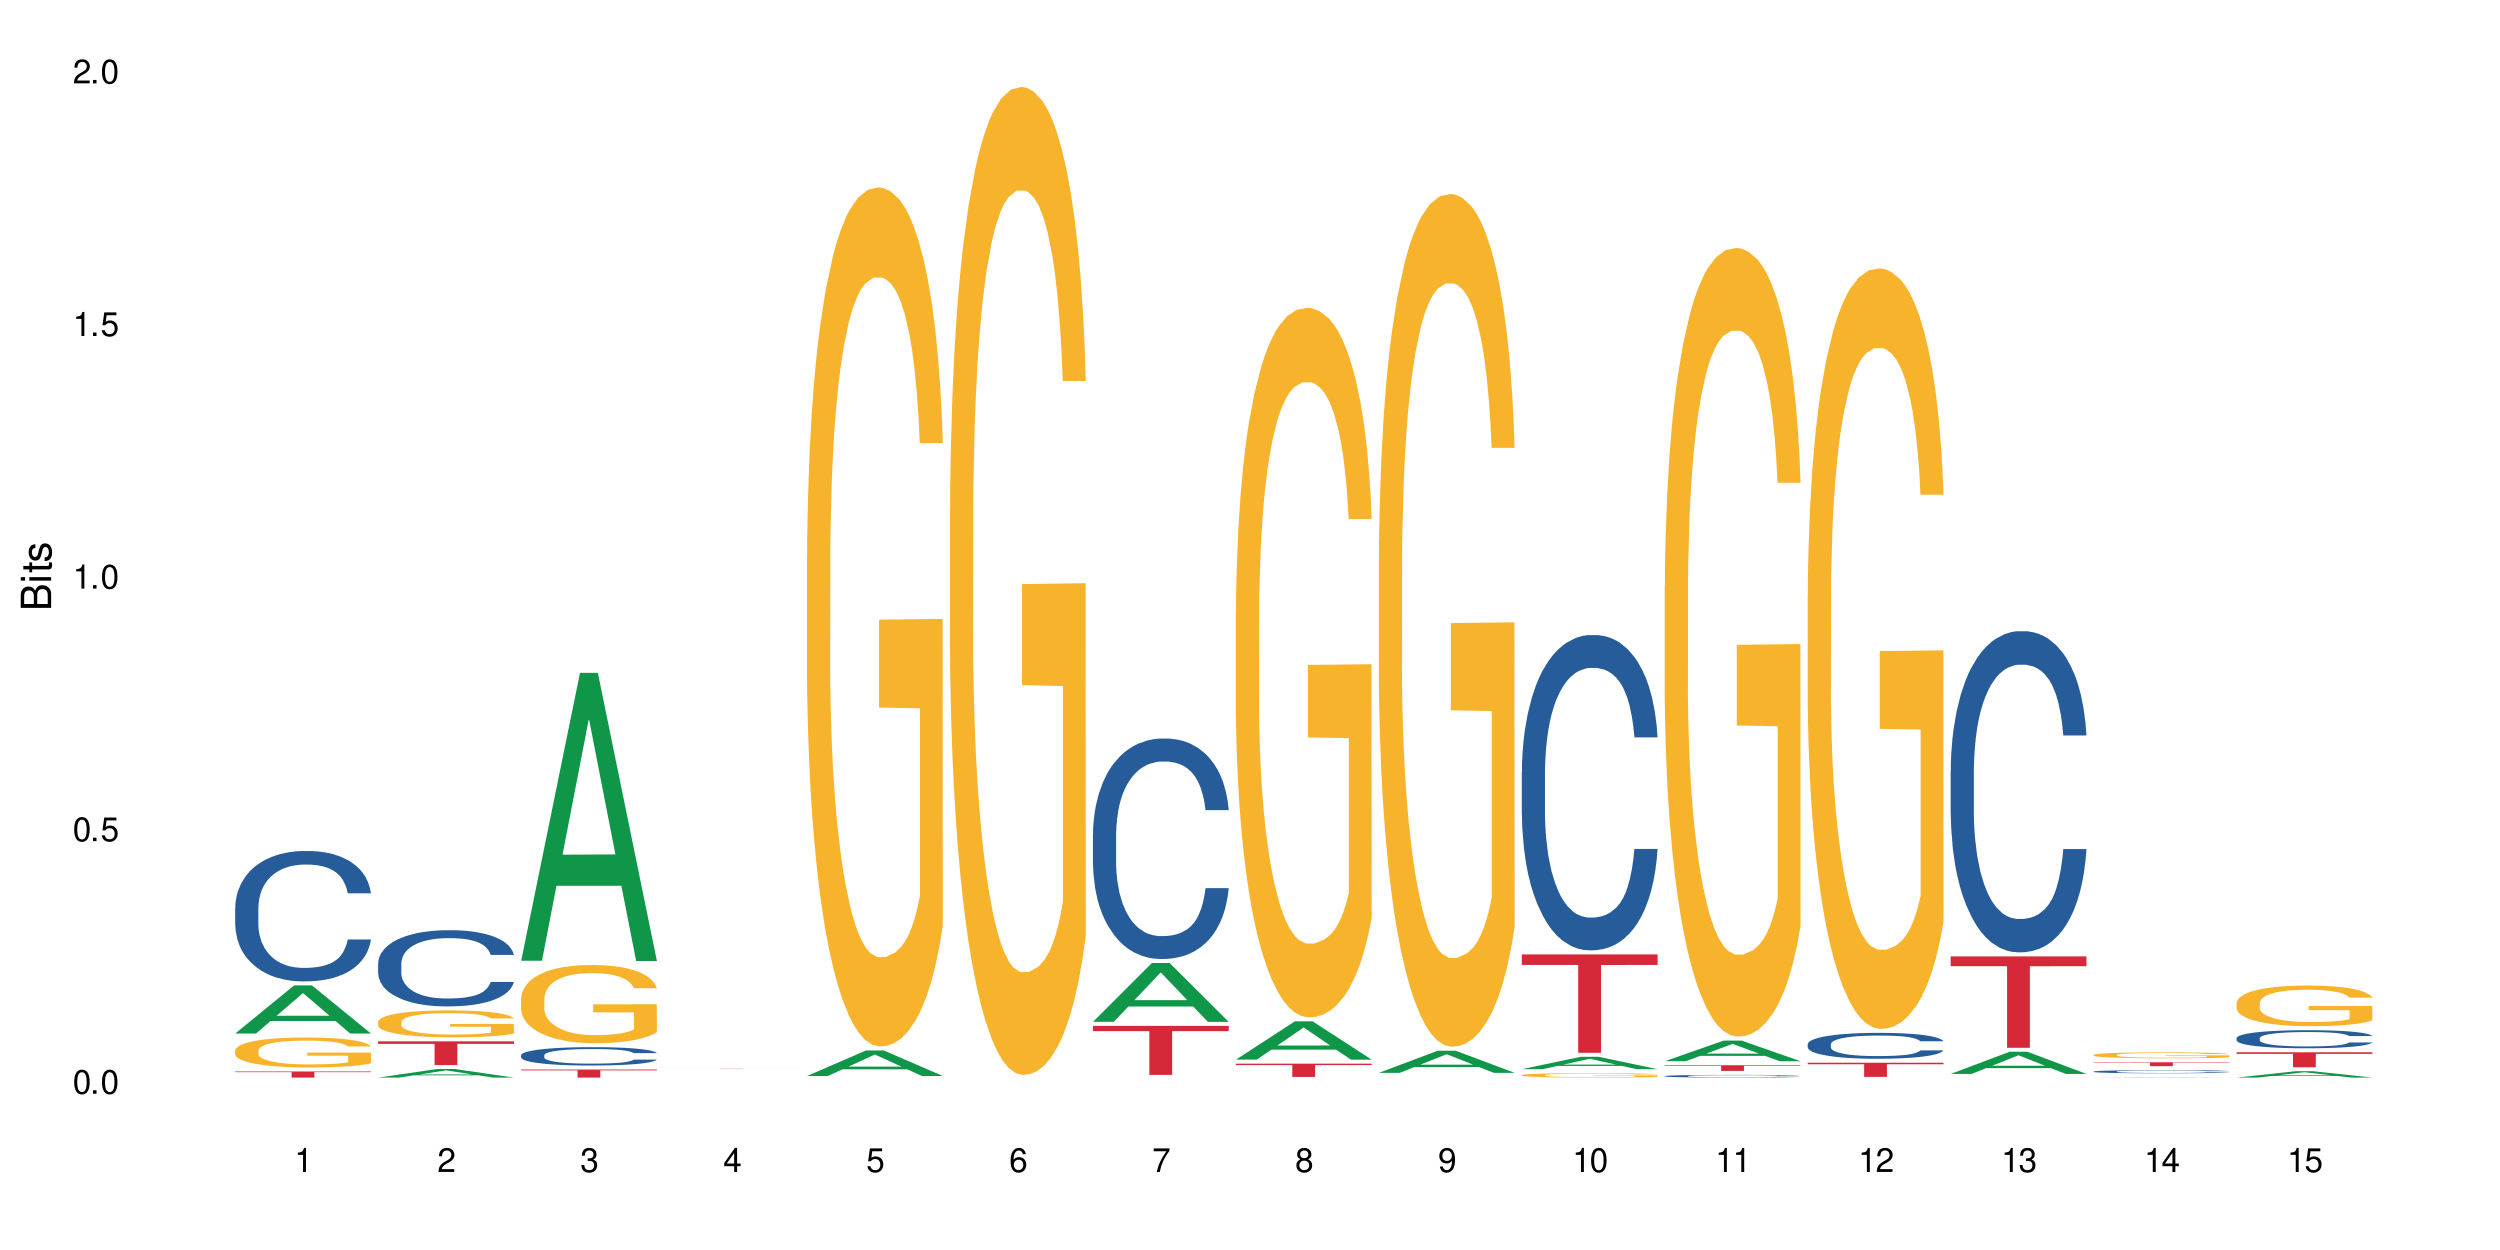 <?xml version="1.0" encoding="UTF-8"?>
<svg xmlns="http://www.w3.org/2000/svg" xmlns:xlink="http://www.w3.org/1999/xlink" width="720" height="360" viewBox="0 0 720 360">
<defs>
<g>
<g id="glyph-0-0">
</g>
<g id="glyph-0-1">
<path d="M 2.641 -6.938 C 2 -6.938 1.422 -6.656 1.078 -6.172 C 0.641 -5.562 0.406 -4.641 0.406 -3.359 C 0.406 -1.016 1.188 0.219 2.641 0.219 C 4.078 0.219 4.859 -1.016 4.859 -3.297 C 4.859 -4.641 4.656 -5.547 4.203 -6.172 C 3.844 -6.656 3.281 -6.938 2.641 -6.938 Z M 2.641 -6.188 C 3.547 -6.188 4 -5.25 4 -3.375 C 4 -1.406 3.562 -0.484 2.625 -0.484 C 1.734 -0.484 1.281 -1.438 1.281 -3.344 C 1.281 -5.25 1.734 -6.188 2.641 -6.188 Z M 2.641 -6.188 "/>
</g>
<g id="glyph-0-2">
<path d="M 1.828 -1 L 0.828 -1 L 0.828 0 L 1.828 0 Z M 1.828 -1 "/>
</g>
<g id="glyph-0-3">
<path d="M 4.562 -6.797 L 1.062 -6.797 L 0.547 -3.094 L 1.328 -3.094 C 1.719 -3.562 2.047 -3.734 2.578 -3.734 C 3.484 -3.734 4.062 -3.109 4.062 -2.094 C 4.062 -1.125 3.484 -0.531 2.578 -0.531 C 1.828 -0.531 1.375 -0.906 1.188 -1.672 L 0.328 -1.672 C 0.453 -1.109 0.547 -0.844 0.75 -0.594 C 1.125 -0.078 1.828 0.219 2.594 0.219 C 3.969 0.219 4.922 -0.781 4.922 -2.219 C 4.922 -3.562 4.031 -4.484 2.719 -4.484 C 2.25 -4.484 1.859 -4.359 1.469 -4.062 L 1.734 -5.969 L 4.562 -5.969 Z M 4.562 -6.797 "/>
</g>
<g id="glyph-0-4">
<path d="M 2.484 -4.938 L 2.484 0 L 3.328 0 L 3.328 -6.938 L 2.766 -6.938 C 2.469 -5.875 2.281 -5.734 0.984 -5.562 L 0.984 -4.938 Z M 2.484 -4.938 "/>
</g>
<g id="glyph-0-5">
<path d="M 4.859 -0.828 L 1.281 -0.828 C 1.359 -1.406 1.672 -1.781 2.5 -2.281 L 3.469 -2.828 C 4.406 -3.344 4.906 -4.062 4.906 -4.906 C 4.906 -5.484 4.672 -6.031 4.266 -6.406 C 3.859 -6.766 3.375 -6.938 2.719 -6.938 C 1.859 -6.938 1.219 -6.625 0.844 -6.031 C 0.609 -5.672 0.5 -5.234 0.484 -4.531 L 1.328 -4.531 C 1.359 -5.016 1.406 -5.281 1.531 -5.516 C 1.75 -5.938 2.188 -6.203 2.703 -6.203 C 3.469 -6.203 4.031 -5.641 4.031 -4.891 C 4.031 -4.344 3.719 -3.859 3.125 -3.516 L 2.234 -3 C 0.812 -2.172 0.406 -1.531 0.328 -0.016 L 4.859 -0.016 Z M 4.859 -0.828 "/>
</g>
<g id="glyph-0-6">
<path d="M 2.125 -3.188 L 2.578 -3.188 C 3.5 -3.188 3.984 -2.766 3.984 -1.922 C 3.984 -1.062 3.469 -0.531 2.594 -0.531 C 1.656 -0.531 1.203 -1 1.156 -2.016 L 0.312 -2.016 C 0.344 -1.453 0.438 -1.094 0.609 -0.781 C 0.953 -0.109 1.625 0.219 2.547 0.219 C 3.953 0.219 4.859 -0.625 4.859 -1.938 C 4.859 -2.828 4.516 -3.297 3.703 -3.594 C 4.344 -3.844 4.656 -4.328 4.656 -5.031 C 4.656 -6.219 3.875 -6.938 2.578 -6.938 C 1.203 -6.938 0.484 -6.172 0.453 -4.703 L 1.297 -4.703 C 1.312 -5.125 1.344 -5.359 1.453 -5.578 C 1.641 -5.969 2.062 -6.203 2.594 -6.203 C 3.344 -6.203 3.797 -5.75 3.797 -5 C 3.797 -4.516 3.609 -4.219 3.25 -4.047 C 3.016 -3.953 2.703 -3.922 2.125 -3.906 Z M 2.125 -3.188 "/>
</g>
<g id="glyph-0-7">
<path d="M 3.141 -1.672 L 3.141 0 L 3.984 0 L 3.984 -1.672 L 4.984 -1.672 L 4.984 -2.438 L 3.984 -2.438 L 3.984 -6.938 L 3.359 -6.938 L 0.266 -2.578 L 0.266 -1.672 Z M 3.141 -2.438 L 1 -2.438 L 3.141 -5.5 Z M 3.141 -2.438 "/>
</g>
<g id="glyph-0-8">
<path d="M 4.781 -5.125 C 4.609 -6.266 3.891 -6.938 2.844 -6.938 C 2.094 -6.938 1.422 -6.578 1.031 -5.953 C 0.594 -5.266 0.406 -4.422 0.406 -3.172 C 0.406 -2 0.578 -1.25 0.984 -0.641 C 1.359 -0.078 1.953 0.219 2.703 0.219 C 3.984 0.219 4.922 -0.75 4.922 -2.094 C 4.922 -3.375 4.062 -4.281 2.844 -4.281 C 2.172 -4.281 1.641 -4.031 1.281 -3.516 C 1.281 -5.234 1.828 -6.188 2.797 -6.188 C 3.391 -6.188 3.797 -5.797 3.938 -5.125 Z M 2.734 -3.531 C 3.547 -3.531 4.062 -2.953 4.062 -2.031 C 4.062 -1.156 3.484 -0.531 2.703 -0.531 C 1.922 -0.531 1.328 -1.188 1.328 -2.078 C 1.328 -2.938 1.906 -3.531 2.734 -3.531 Z M 2.734 -3.531 "/>
</g>
<g id="glyph-0-9">
<path d="M 4.984 -6.797 L 0.438 -6.797 L 0.438 -5.969 L 4.109 -5.969 C 2.5 -3.656 1.828 -2.234 1.328 0 L 2.219 0 C 2.594 -2.172 3.453 -4.047 4.984 -6.094 Z M 4.984 -6.797 "/>
</g>
<g id="glyph-0-10">
<path d="M 3.75 -3.656 C 4.469 -4.094 4.688 -4.438 4.688 -5.078 C 4.688 -6.172 3.844 -6.938 2.641 -6.938 C 1.438 -6.938 0.594 -6.172 0.594 -5.094 C 0.594 -4.438 0.812 -4.094 1.516 -3.656 C 0.734 -3.266 0.359 -2.703 0.359 -1.922 C 0.359 -0.656 1.281 0.219 2.641 0.219 C 3.984 0.219 4.922 -0.656 4.922 -1.922 C 4.922 -2.703 4.531 -3.266 3.75 -3.656 Z M 2.641 -6.188 C 3.359 -6.188 3.812 -5.75 3.812 -5.062 C 3.812 -4.406 3.344 -3.984 2.641 -3.984 C 1.922 -3.984 1.453 -4.406 1.453 -5.078 C 1.453 -5.75 1.922 -6.188 2.641 -6.188 Z M 2.641 -3.266 C 3.484 -3.266 4.062 -2.719 4.062 -1.906 C 4.062 -1.078 3.484 -0.531 2.625 -0.531 C 1.797 -0.531 1.219 -1.094 1.219 -1.906 C 1.219 -2.719 1.781 -3.266 2.641 -3.266 Z M 2.641 -3.266 "/>
</g>
<g id="glyph-0-11">
<path d="M 0.516 -1.578 C 0.672 -0.453 1.406 0.219 2.438 0.219 C 3.188 0.219 3.859 -0.141 4.266 -0.766 C 4.688 -1.453 4.891 -2.297 4.891 -3.547 C 4.891 -4.719 4.703 -5.453 4.312 -6.078 C 3.938 -6.641 3.344 -6.938 2.594 -6.938 C 1.297 -6.938 0.359 -5.969 0.359 -4.625 C 0.359 -3.344 1.234 -2.453 2.453 -2.453 C 3.094 -2.453 3.578 -2.672 4.016 -3.203 C 4 -1.484 3.469 -0.531 2.5 -0.531 C 1.906 -0.531 1.484 -0.906 1.359 -1.578 Z M 2.578 -6.203 C 3.375 -6.203 3.969 -5.531 3.969 -4.641 C 3.969 -3.797 3.391 -3.188 2.547 -3.188 C 1.734 -3.188 1.234 -3.766 1.234 -4.688 C 1.234 -5.562 1.797 -6.203 2.578 -6.203 Z M 2.578 -6.203 "/>
</g>
<g id="glyph-1-0">
</g>
<g id="glyph-1-1">
<path d="M 0 -0.953 L 0 -4.891 C 0 -5.719 -0.234 -6.344 -0.734 -6.797 C -1.188 -7.234 -1.812 -7.469 -2.5 -7.469 C -3.547 -7.469 -4.188 -7 -4.625 -5.875 C -4.984 -6.688 -5.625 -7.094 -6.531 -7.094 C -7.172 -7.094 -7.734 -6.859 -8.141 -6.391 C -8.562 -5.922 -8.75 -5.344 -8.75 -4.5 L -8.75 -0.953 Z M -4.984 -2.062 L -7.766 -2.062 L -7.766 -4.219 C -7.766 -4.844 -7.688 -5.203 -7.453 -5.5 C -7.219 -5.812 -6.859 -5.969 -6.375 -5.969 C -5.891 -5.969 -5.531 -5.812 -5.297 -5.5 C -5.062 -5.203 -4.984 -4.844 -4.984 -4.219 Z M -0.984 -2.062 L -4 -2.062 L -4 -4.781 C -4 -5.766 -3.438 -6.359 -2.484 -6.359 C -1.547 -6.359 -0.984 -5.766 -0.984 -4.781 Z M -0.984 -2.062 "/>
</g>
<g id="glyph-1-2">
<path d="M -6.281 -1.797 L -6.281 -0.797 L 0 -0.797 L 0 -1.797 Z M -8.75 -1.797 L -8.75 -0.797 L -7.484 -0.797 L -7.484 -1.797 Z M -8.75 -1.797 "/>
</g>
<g id="glyph-1-3">
<path d="M -6.281 -3.047 L -6.281 -2.016 L -8.016 -2.016 L -8.016 -1.016 L -6.281 -1.016 L -6.281 -0.172 L -5.469 -0.172 L -5.469 -1.016 L -0.719 -1.016 C -0.078 -1.016 0.281 -1.453 0.281 -2.234 C 0.281 -2.5 0.25 -2.719 0.188 -3.047 L -0.641 -3.047 C -0.609 -2.906 -0.594 -2.766 -0.594 -2.562 C -0.594 -2.141 -0.719 -2.016 -1.156 -2.016 L -5.469 -2.016 L -5.469 -3.047 Z M -6.281 -3.047 "/>
</g>
<g id="glyph-1-4">
<path d="M -4.531 -5.25 C -5.766 -5.25 -6.469 -4.422 -6.469 -2.969 C -6.469 -1.516 -5.719 -0.562 -4.547 -0.562 C -3.562 -0.562 -3.094 -1.062 -2.734 -2.562 L -2.516 -3.484 C -2.344 -4.188 -2.094 -4.469 -1.641 -4.469 C -1.047 -4.469 -0.641 -3.875 -0.641 -3 C -0.641 -2.453 -0.797 -2 -1.062 -1.75 C -1.25 -1.594 -1.422 -1.531 -1.875 -1.469 L -1.875 -0.406 C -0.422 -0.453 0.281 -1.266 0.281 -2.922 C 0.281 -4.5 -0.5 -5.516 -1.719 -5.516 C -2.656 -5.516 -3.172 -4.984 -3.469 -3.734 L -3.703 -2.766 C -3.891 -1.953 -4.156 -1.609 -4.594 -1.609 C -5.188 -1.609 -5.547 -2.125 -5.547 -2.938 C -5.547 -3.75 -5.203 -4.172 -4.531 -4.203 Z M -4.531 -5.25 "/>
</g>
</g>
</defs>
<rect x="-72" y="-36" width="864" height="432" fill="rgb(100%, 100%, 100%)" fill-opacity="1"/>
<path fill-rule="nonzero" fill="rgb(6.275%, 58.824%, 28.235%)" fill-opacity="1" d="M 67.73 297.648 L 67.773 297.633 L 84.695 283.797 L 89.836 283.797 L 106.844 297.66 L 100.867 297.66 L 96.605 294.043 L 77.926 294.043 L 73.75 297.648 L 67.73 297.648 L 79.723 292.543 L 94.895 292.531 L 87.328 286.062 L 87.246 286.051 L 87.16 286.09 L 79.684 292.531 L 79.723 292.543 Z M 67.73 297.648 "/>
<path fill-rule="nonzero" fill="rgb(14.51%, 36.078%, 60%)" fill-opacity="1" d="M 67.73 261.438 L 67.777 261.402 L 67.777 260.578 L 67.922 259.273 L 68.254 257.625 L 68.59 256.492 L 69.449 254.469 L 70.641 252.512 L 71.879 251 L 72.785 250.109 L 73.598 249.422 L 75.457 248.152 L 76.652 247.5 L 77.938 246.914 L 79.512 246.332 L 80.656 245.988 L 83.234 245.441 L 85.141 245.199 L 86.621 245.098 L 89.816 245.098 L 91.723 245.234 L 93.105 245.406 L 94.633 245.68 L 95.922 245.988 L 98.164 246.742 L 100.168 247.707 L 101.074 248.254 L 102.504 249.32 L 103.602 250.348 L 104.363 251.242 L 105.223 252.512 L 105.984 254.055 L 106.559 255.809 L 106.844 257.281 L 100.168 257.281 L 99.832 255.91 L 99.449 254.844 L 98.734 253.438 L 98.02 252.441 L 97.02 251.445 L 96.113 250.793 L 94.871 250.145 L 93.773 249.73 L 92.629 249.422 L 91.531 249.215 L 89.434 249.012 L 87 249.012 L 86.094 249.078 L 84.234 249.352 L 83.234 249.594 L 81.801 250.074 L 80.801 250.52 L 79.609 251.207 L 78.797 251.789 L 77.797 252.684 L 77.078 253.473 L 76.27 254.605 L 75.793 255.465 L 75.363 256.426 L 74.98 257.559 L 74.695 258.758 L 74.504 260.027 L 74.41 261.266 L 74.41 266.586 L 74.504 267.82 L 74.742 269.262 L 75.363 271.359 L 76.27 273.176 L 77.32 274.617 L 78.32 275.648 L 78.891 276.129 L 79.656 276.68 L 80.848 277.363 L 82.566 278.051 L 83.566 278.328 L 85.094 278.602 L 86.668 278.738 L 88.766 278.738 L 90.625 278.602 L 91.867 278.43 L 93.156 278.156 L 94.918 277.57 L 96.016 277.023 L 96.969 276.371 L 97.688 275.719 L 98.164 275.168 L 98.879 274.105 L 99.449 272.938 L 99.879 271.734 L 100.168 270.566 L 106.844 270.566 L 106.559 271.941 L 106.129 273.281 L 105.699 274.277 L 105.031 275.477 L 104.27 276.543 L 103.172 277.742 L 102.266 278.531 L 101.074 279.391 L 99.977 280.043 L 98.781 280.625 L 97.02 281.312 L 95.875 281.656 L 94.633 281.965 L 93.156 282.238 L 91.293 282.48 L 89.289 282.617 L 87.43 282.652 L 85.426 282.582 L 83.949 282.445 L 81.992 282.137 L 79.559 281.52 L 77.797 280.867 L 76.414 280.215 L 75.219 279.527 L 73.883 278.602 L 72.168 277.09 L 71.117 275.922 L 70.402 274.961 L 69.59 273.625 L 69.02 272.422 L 68.352 270.5 L 67.875 268.062 L 67.73 266.176 Z M 67.73 261.438 "/>
<path fill-rule="nonzero" fill="rgb(96.863%, 70.196%, 16.863%)" fill-opacity="1" d="M 67.73 302.504 L 67.777 302.496 L 67.777 302.34 L 67.969 301.984 L 68.445 301.496 L 69.066 301.094 L 69.734 300.777 L 70.164 300.613 L 70.879 300.375 L 71.5 300.203 L 73.074 299.848 L 75.078 299.516 L 76.172 299.375 L 77.414 299.238 L 79.18 299.09 L 79.988 299.035 L 82.469 298.91 L 85.285 298.828 L 88.383 298.805 L 89.816 298.812 L 91.77 298.844 L 94.441 298.934 L 95.969 299.012 L 97.16 299.09 L 98.402 299.191 L 99.926 299.352 L 101.359 299.539 L 102.504 299.73 L 103.648 299.965 L 104.602 300.219 L 105.414 300.492 L 106.129 300.824 L 106.559 301.102 L 106.844 301.375 L 100.215 301.375 L 99.832 301.102 L 99.402 300.887 L 98.688 300.629 L 97.973 300.438 L 97.258 300.289 L 95.922 300.082 L 94.777 299.957 L 93.344 299.848 L 91.961 299.777 L 90.387 299.73 L 89.434 299.711 L 86.906 299.711 L 84.617 299.77 L 83.281 299.832 L 82.328 299.895 L 80.992 300.012 L 80.18 300.105 L 79.703 300.172 L 78.273 300.414 L 77.32 300.637 L 76.793 300.785 L 76.125 301.023 L 75.648 301.234 L 75.125 301.551 L 74.84 301.785 L 74.457 302.324 L 74.41 303.742 L 74.551 304.043 L 74.84 304.367 L 75.219 304.648 L 75.793 304.949 L 76.363 305.176 L 77.367 305.484 L 78.227 305.691 L 78.891 305.824 L 80.18 306.039 L 80.703 306.109 L 81.945 306.25 L 83.234 306.359 L 84.809 306.453 L 86 306.504 L 87.906 306.543 L 90.34 306.543 L 93.203 306.496 L 95.016 306.43 L 96.254 306.367 L 97.066 306.312 L 98.066 306.227 L 98.781 306.148 L 99.449 306.062 L 100.262 305.926 L 100.262 304.043 L 88.48 304.035 L 88.48 303.152 L 106.797 303.145 L 106.844 306.227 L 105.844 306.438 L 104.602 306.645 L 103.41 306.801 L 102.168 306.938 L 100.406 307.086 L 98.973 307.18 L 96.781 307.289 L 94.777 307.363 L 92.676 307.41 L 90.816 307.434 L 88.621 307.441 L 86.668 307.426 L 84.57 307.379 L 82.898 307.316 L 81.371 307.234 L 79.848 307.133 L 77.938 306.969 L 76.699 306.832 L 75.41 306.668 L 74.121 306.473 L 72.977 306.258 L 72.215 306.094 L 71.453 305.902 L 70.641 305.668 L 69.879 305.398 L 69.305 305.152 L 68.781 304.879 L 68.398 304.617 L 68.016 304.262 L 67.828 303.98 L 67.73 303.734 Z M 67.73 302.504 "/>
<path fill-rule="nonzero" fill="rgb(83.922%, 15.686%, 22.353%)" fill-opacity="1" d="M 67.73 308.586 L 106.844 308.586 L 106.844 308.777 L 90.543 308.777 L 90.543 310.352 L 83.984 310.352 L 83.984 308.777 L 67.73 308.777 Z M 67.73 308.586 "/>
<path fill-rule="nonzero" fill="rgb(6.275%, 58.824%, 28.235%)" fill-opacity="1" d="M 108.902 310.348 L 108.945 310.348 L 125.867 307.875 L 131.008 307.875 L 148.016 310.352 L 142.039 310.352 L 137.777 309.703 L 119.098 309.703 L 114.922 310.348 L 108.902 310.348 L 120.895 309.438 L 136.062 309.434 L 128.5 308.281 L 128.418 308.277 L 128.332 308.285 L 120.855 309.434 L 120.895 309.438 Z M 108.902 310.348 "/>
<path fill-rule="nonzero" fill="rgb(14.51%, 36.078%, 60%)" fill-opacity="1" d="M 108.902 277.453 L 108.949 277.434 L 108.949 276.953 L 109.094 276.191 L 109.426 275.23 L 109.762 274.566 L 110.621 273.383 L 111.812 272.242 L 113.051 271.359 L 113.957 270.84 L 114.77 270.438 L 116.629 269.695 L 117.82 269.316 L 119.109 268.973 L 120.684 268.633 L 121.828 268.434 L 124.406 268.113 L 126.312 267.973 L 127.793 267.91 L 130.988 267.91 L 132.895 267.992 L 134.277 268.09 L 135.805 268.25 L 137.094 268.434 L 139.336 268.875 L 141.336 269.434 L 142.242 269.754 L 143.676 270.379 L 144.773 270.98 L 145.535 271.5 L 146.395 272.242 L 147.156 273.145 L 147.73 274.168 L 148.016 275.027 L 141.336 275.027 L 141.004 274.227 L 140.621 273.605 L 139.906 272.781 L 139.191 272.203 L 138.191 271.621 L 137.285 271.238 L 136.043 270.859 L 134.945 270.617 L 133.801 270.438 L 132.703 270.316 L 130.605 270.195 L 128.172 270.195 L 127.266 270.238 L 125.406 270.398 L 124.406 270.539 L 122.973 270.816 L 121.973 271.078 L 120.781 271.48 L 119.969 271.82 L 118.969 272.344 L 118.25 272.805 L 117.441 273.465 L 116.965 273.965 L 116.535 274.527 L 116.152 275.188 L 115.867 275.891 L 115.676 276.633 L 115.582 277.355 L 115.582 280.461 L 115.676 281.184 L 115.914 282.027 L 116.535 283.25 L 117.441 284.312 L 118.488 285.152 L 119.492 285.754 L 120.062 286.035 L 120.828 286.355 L 122.02 286.758 L 123.738 287.16 L 124.738 287.32 L 126.266 287.48 L 127.84 287.559 L 129.938 287.559 L 131.797 287.48 L 133.039 287.379 L 134.324 287.219 L 136.09 286.879 L 137.188 286.559 L 138.141 286.176 L 138.859 285.797 L 139.336 285.477 L 140.051 284.852 L 140.621 284.172 L 141.051 283.469 L 141.336 282.789 L 148.016 282.789 L 147.73 283.59 L 147.301 284.371 L 146.871 284.953 L 146.203 285.656 L 145.441 286.277 L 144.344 286.98 L 143.438 287.441 L 142.242 287.941 L 141.148 288.32 L 139.953 288.664 L 138.191 289.062 L 137.043 289.266 L 135.805 289.445 L 134.324 289.605 L 132.465 289.746 L 130.461 289.824 L 128.602 289.848 L 126.598 289.805 L 125.121 289.727 L 123.164 289.547 L 120.73 289.184 L 118.969 288.805 L 117.582 288.422 L 116.391 288.02 L 115.055 287.48 L 113.34 286.598 L 112.289 285.914 L 111.574 285.355 L 110.762 284.574 L 110.191 283.871 L 109.523 282.746 L 109.047 281.324 L 108.902 280.223 Z M 108.902 277.453 "/>
<path fill-rule="nonzero" fill="rgb(96.863%, 70.196%, 16.863%)" fill-opacity="1" d="M 108.902 294.312 L 108.949 294.309 L 108.949 294.164 L 109.141 293.848 L 109.617 293.406 L 110.238 293.047 L 110.906 292.762 L 111.336 292.613 L 112.051 292.402 L 112.672 292.246 L 114.246 291.926 L 116.25 291.629 L 117.344 291.5 L 118.586 291.383 L 120.352 291.246 L 121.16 291.195 L 123.641 291.082 L 126.457 291.012 L 129.555 290.992 L 130.988 291 L 132.941 291.027 L 135.613 291.105 L 137.141 291.176 L 138.332 291.246 L 139.574 291.34 L 141.098 291.48 L 142.531 291.652 L 143.676 291.82 L 144.82 292.031 L 145.773 292.262 L 146.586 292.508 L 147.301 292.805 L 147.73 293.055 L 148.016 293.301 L 141.387 293.301 L 141.004 293.055 L 140.574 292.863 L 139.859 292.629 L 139.145 292.457 L 138.43 292.324 L 137.094 292.141 L 135.949 292.027 L 134.516 291.926 L 133.133 291.863 L 131.559 291.82 L 130.605 291.805 L 128.078 291.805 L 125.789 291.855 L 124.453 291.914 L 123.5 291.969 L 122.164 292.074 L 121.352 292.16 L 120.875 292.219 L 119.445 292.438 L 118.488 292.637 L 117.965 292.77 L 117.297 292.98 L 116.82 293.172 L 116.297 293.457 L 116.008 293.668 L 115.629 294.152 L 115.582 295.426 L 115.723 295.695 L 116.008 295.984 L 116.391 296.242 L 116.965 296.512 L 117.535 296.715 L 118.539 296.992 L 119.395 297.176 L 120.062 297.297 L 121.352 297.488 L 121.875 297.551 L 123.117 297.68 L 124.406 297.777 L 125.98 297.863 L 127.172 297.906 L 129.078 297.941 L 131.512 297.941 L 134.375 297.898 L 136.188 297.844 L 137.426 297.785 L 138.238 297.734 L 139.238 297.66 L 139.953 297.586 L 140.621 297.508 L 141.434 297.391 L 141.434 295.695 L 129.652 295.688 L 129.652 294.895 L 147.969 294.887 L 148.016 297.66 L 147.016 297.848 L 145.773 298.035 L 144.582 298.176 L 143.34 298.297 L 141.578 298.43 L 140.145 298.516 L 137.949 298.613 L 135.949 298.68 L 133.848 298.723 L 131.988 298.742 L 129.793 298.75 L 127.84 298.734 L 125.742 298.691 L 124.07 298.637 L 122.543 298.566 L 121.02 298.473 L 119.109 298.324 L 117.871 298.203 L 116.582 298.055 L 115.293 297.879 L 114.148 297.688 L 113.387 297.539 L 112.625 297.367 L 111.812 297.156 L 111.051 296.914 L 110.477 296.695 L 109.953 296.445 L 109.57 296.215 L 109.188 295.895 L 108.996 295.641 L 108.902 295.418 Z M 108.902 294.312 "/>
<path fill-rule="nonzero" fill="rgb(83.922%, 15.686%, 22.353%)" fill-opacity="1" d="M 108.902 299.895 L 148.016 299.895 L 148.016 300.625 L 131.715 300.633 L 131.715 306.73 L 125.156 306.73 L 125.156 300.641 L 125.062 300.625 L 108.902 300.625 Z M 108.902 299.895 "/>
<path fill-rule="nonzero" fill="rgb(6.275%, 58.824%, 28.235%)" fill-opacity="1" d="M 150.074 276.695 L 150.117 276.617 L 167.039 193.781 L 172.18 193.781 L 189.188 276.773 L 183.211 276.773 L 178.949 255.109 L 160.27 255.109 L 156.09 276.695 L 150.074 276.695 L 162.066 246.148 L 177.234 246.07 L 169.672 207.34 L 169.59 207.262 L 169.504 207.496 L 162.027 246.07 L 162.066 246.148 Z M 150.074 276.695 "/>
<path fill-rule="nonzero" fill="rgb(14.51%, 36.078%, 60%)" fill-opacity="1" d="M 150.074 303.887 L 150.121 303.883 L 150.121 303.766 L 150.266 303.582 L 150.598 303.348 L 150.934 303.191 L 151.793 302.906 L 152.984 302.629 L 154.223 302.418 L 155.129 302.293 L 155.941 302.195 L 157.801 302.016 L 158.992 301.926 L 160.281 301.844 L 161.855 301.762 L 163 301.711 L 165.578 301.633 L 167.484 301.602 L 168.965 301.586 L 172.16 301.586 L 174.066 301.605 L 175.449 301.629 L 176.977 301.668 L 178.266 301.711 L 180.508 301.816 L 182.508 301.953 L 183.414 302.031 L 184.848 302.18 L 185.945 302.324 L 186.707 302.449 L 187.566 302.629 L 188.328 302.848 L 188.902 303.094 L 189.188 303.301 L 182.508 303.301 L 182.176 303.109 L 181.793 302.957 L 181.078 302.762 L 180.363 302.621 L 179.359 302.48 L 178.453 302.387 L 177.215 302.297 L 176.117 302.238 L 174.973 302.195 L 173.875 302.164 L 171.777 302.137 L 169.344 302.137 L 168.438 302.145 L 166.578 302.184 L 165.578 302.219 L 164.145 302.285 L 163.145 302.348 L 161.953 302.445 L 161.141 302.527 L 160.137 302.652 L 159.422 302.766 L 158.613 302.926 L 158.137 303.047 L 157.707 303.18 L 157.324 303.34 L 157.039 303.508 L 156.848 303.688 L 156.754 303.863 L 156.754 304.609 L 156.848 304.785 L 157.086 304.988 L 157.707 305.281 L 158.613 305.539 L 159.66 305.742 L 160.664 305.887 L 161.234 305.953 L 162 306.031 L 163.191 306.129 L 164.91 306.223 L 165.91 306.262 L 167.438 306.301 L 169.012 306.32 L 171.109 306.32 L 172.969 306.301 L 174.211 306.277 L 175.496 306.238 L 177.262 306.156 L 178.359 306.078 L 179.312 305.988 L 180.027 305.895 L 180.508 305.82 L 181.223 305.668 L 181.793 305.504 L 182.223 305.336 L 182.508 305.172 L 189.188 305.172 L 188.902 305.363 L 188.473 305.555 L 188.043 305.691 L 187.375 305.863 L 186.613 306.012 L 185.516 306.18 L 184.609 306.293 L 183.414 306.414 L 182.32 306.504 L 181.125 306.586 L 179.359 306.684 L 178.215 306.73 L 176.977 306.773 L 175.496 306.812 L 173.637 306.848 L 171.633 306.867 L 169.773 306.871 L 167.77 306.863 L 166.293 306.844 L 164.336 306.801 L 161.902 306.711 L 160.137 306.621 L 158.754 306.527 L 157.562 306.434 L 156.227 306.301 L 154.512 306.09 L 153.461 305.926 L 152.746 305.789 L 151.934 305.602 L 151.363 305.434 L 150.695 305.16 L 150.219 304.82 L 150.074 304.551 Z M 150.074 303.887 "/>
<path fill-rule="nonzero" fill="rgb(96.863%, 70.196%, 16.863%)" fill-opacity="1" d="M 150.074 287.566 L 150.121 287.543 L 150.121 287.133 L 150.312 286.207 L 150.789 284.934 L 151.41 283.883 L 152.078 283.062 L 152.508 282.629 L 153.223 282.012 L 153.844 281.559 L 155.418 280.633 L 157.418 279.77 L 158.516 279.398 L 159.758 279.051 L 161.523 278.66 L 162.332 278.516 L 164.812 278.188 L 167.629 277.98 L 170.727 277.918 L 172.16 277.941 L 174.113 278.023 L 176.785 278.25 L 178.312 278.453 L 179.504 278.66 L 180.746 278.926 L 182.27 279.34 L 183.703 279.832 L 184.848 280.324 L 185.992 280.941 L 186.945 281.602 L 187.758 282.32 L 188.473 283.184 L 188.902 283.902 L 189.188 284.625 L 182.559 284.625 L 182.176 283.902 L 181.746 283.348 L 181.031 282.672 L 180.316 282.176 L 179.602 281.785 L 178.266 281.25 L 177.121 280.922 L 175.688 280.633 L 174.305 280.449 L 172.73 280.324 L 171.777 280.285 L 169.25 280.285 L 166.961 280.43 L 165.625 280.594 L 164.672 280.758 L 163.336 281.066 L 162.523 281.312 L 162.047 281.477 L 160.617 282.113 L 159.66 282.691 L 159.137 283.082 L 158.469 283.699 L 157.992 284.254 L 157.469 285.078 L 157.18 285.695 L 156.801 287.094 L 156.754 290.793 L 156.895 291.574 L 157.18 292.418 L 157.562 293.16 L 158.137 293.941 L 158.707 294.539 L 159.711 295.34 L 160.566 295.875 L 161.234 296.223 L 162.523 296.777 L 163.047 296.965 L 164.289 297.336 L 165.578 297.621 L 167.148 297.867 L 168.344 297.992 L 170.25 298.094 L 172.684 298.094 L 175.547 297.973 L 177.359 297.809 L 178.598 297.645 L 179.41 297.5 L 180.41 297.273 L 181.125 297.066 L 181.793 296.84 L 182.605 296.492 L 182.605 291.574 L 170.824 291.555 L 170.824 289.25 L 189.141 289.23 L 189.188 297.273 L 188.188 297.828 L 186.945 298.363 L 185.754 298.773 L 184.512 299.125 L 182.746 299.516 L 181.316 299.762 L 179.121 300.051 L 177.121 300.234 L 175.02 300.359 L 173.16 300.418 L 170.965 300.441 L 169.012 300.398 L 166.91 300.273 L 165.242 300.109 L 163.715 299.906 L 162.191 299.637 L 160.281 299.207 L 159.043 298.855 L 157.754 298.426 L 156.465 297.91 L 155.32 297.355 L 154.559 296.922 L 153.793 296.43 L 152.984 295.812 L 152.219 295.113 L 151.648 294.477 L 151.125 293.754 L 150.742 293.078 L 150.359 292.152 L 150.168 291.41 L 150.074 290.773 Z M 150.074 287.566 "/>
<path fill-rule="nonzero" fill="rgb(83.922%, 15.686%, 22.353%)" fill-opacity="1" d="M 150.074 308.02 L 189.188 308.02 L 189.188 308.266 L 172.887 308.27 L 172.887 310.352 L 166.328 310.352 L 166.328 308.273 L 166.234 308.266 L 150.074 308.266 Z M 150.074 308.02 "/>
<path fill-rule="nonzero" fill="rgb(83.922%, 15.686%, 22.353%)" fill-opacity="1" d="M 191.246 307.828 L 230.359 307.828 L 230.359 307.836 L 214.059 307.836 L 214.059 307.891 L 207.5 307.891 L 207.5 307.836 L 191.246 307.836 Z M 191.246 307.828 "/>
<path fill-rule="nonzero" fill="rgb(6.275%, 58.824%, 28.235%)" fill-opacity="1" d="M 232.418 309.887 L 232.461 309.879 L 249.383 302.535 L 254.523 302.535 L 271.531 309.891 L 265.555 309.891 L 261.293 307.973 L 242.613 307.973 L 238.434 309.887 L 232.418 309.887 L 244.41 307.176 L 259.578 307.172 L 252.016 303.738 L 251.934 303.73 L 251.848 303.754 L 244.367 307.172 L 244.41 307.176 Z M 232.418 309.887 "/>
<path fill-rule="nonzero" fill="rgb(96.863%, 70.196%, 16.863%)" fill-opacity="1" d="M 232.418 159.934 L 232.465 159.711 L 232.465 155.191 L 232.656 145.02 L 233.133 131.012 L 233.754 119.488 L 234.422 110.449 L 234.852 105.703 L 235.566 98.926 L 236.188 93.953 L 237.758 83.785 L 239.762 74.293 L 240.859 70.227 L 242.102 66.387 L 243.863 62.09 L 244.676 60.508 L 247.156 56.895 L 249.969 54.633 L 253.07 53.957 L 254.504 54.184 L 256.457 55.086 L 259.129 57.57 L 260.656 59.832 L 261.848 62.09 L 263.086 65.027 L 264.613 69.547 L 266.047 74.973 L 267.191 80.395 L 268.336 87.176 L 269.289 94.406 L 270.098 102.312 L 270.816 111.805 L 271.246 119.715 L 271.531 127.621 L 264.898 127.621 L 264.52 119.715 L 264.09 113.613 L 263.375 106.156 L 262.66 100.73 L 261.941 96.438 L 260.609 90.562 L 259.461 86.949 L 258.031 83.785 L 256.648 81.75 L 255.074 80.395 L 254.121 79.941 L 251.594 79.941 L 249.305 81.523 L 247.969 83.332 L 247.012 85.141 L 245.676 88.531 L 244.867 91.242 L 244.391 93.051 L 242.957 100.055 L 242.004 106.383 L 241.48 110.676 L 240.812 117.453 L 240.336 123.555 L 239.812 132.594 L 239.523 139.371 L 239.145 154.738 L 239.094 195.41 L 239.238 204 L 239.523 213.262 L 239.906 221.398 L 240.48 229.984 L 241.051 236.539 L 242.051 245.352 L 242.91 251.227 L 243.578 255.066 L 244.867 261.168 L 245.391 263.203 L 246.633 267.27 L 247.918 270.434 L 249.492 273.145 L 250.688 274.5 L 252.594 275.629 L 255.027 275.629 L 257.887 274.273 L 259.699 272.469 L 260.941 270.66 L 261.754 269.078 L 262.754 266.59 L 263.469 264.332 L 264.137 261.848 L 264.949 258.004 L 264.949 204 L 253.168 203.773 L 253.168 178.465 L 271.484 178.238 L 271.531 266.59 L 270.527 272.691 L 269.289 278.566 L 268.098 283.086 L 266.855 286.93 L 265.09 291.223 L 263.66 293.934 L 261.465 297.098 L 259.461 299.133 L 257.363 300.488 L 255.504 301.164 L 253.309 301.391 L 251.355 300.938 L 249.254 299.582 L 247.586 297.773 L 246.059 295.516 L 244.531 292.578 L 242.625 287.832 L 241.387 283.992 L 240.098 279.246 L 238.809 273.598 L 237.664 267.496 L 236.902 262.75 L 236.137 257.328 L 235.328 250.547 L 234.562 242.863 L 233.992 235.859 L 233.465 227.953 L 233.086 220.496 L 232.703 210.324 L 232.512 202.191 L 232.418 195.188 Z M 232.418 159.934 "/>
<path fill-rule="nonzero" fill="rgb(96.863%, 70.196%, 16.863%)" fill-opacity="1" d="M 273.59 146.902 L 273.637 146.645 L 273.637 141.445 L 273.828 129.75 L 274.305 113.641 L 274.926 100.387 L 275.594 89.992 L 276.023 84.535 L 276.738 76.738 L 277.355 71.02 L 278.93 59.324 L 280.934 48.41 L 282.031 43.734 L 283.273 39.316 L 285.035 34.379 L 285.848 32.559 L 288.328 28.402 L 291.141 25.801 L 294.242 25.023 L 295.672 25.281 L 297.629 26.32 L 300.301 29.18 L 301.828 31.777 L 303.02 34.379 L 304.258 37.758 L 305.785 42.953 L 307.215 49.191 L 308.363 55.426 L 309.508 63.223 L 310.461 71.539 L 311.27 80.637 L 311.988 91.551 L 312.414 100.645 L 312.703 109.742 L 306.07 109.742 L 305.691 100.645 L 305.262 93.629 L 304.547 85.055 L 303.832 78.816 L 303.113 73.879 L 301.777 67.121 L 300.633 62.965 L 299.203 59.324 L 297.82 56.988 L 296.246 55.426 L 295.293 54.906 L 292.766 54.906 L 290.473 56.727 L 289.141 58.805 L 288.184 60.887 L 286.848 64.781 L 286.039 67.902 L 285.562 69.98 L 284.129 78.035 L 283.176 85.312 L 282.652 90.25 L 281.984 98.047 L 281.508 105.062 L 280.98 115.457 L 280.695 123.254 L 280.316 140.926 L 280.266 187.703 L 280.41 197.578 L 280.695 208.234 L 281.078 217.59 L 281.648 227.465 L 282.223 235 L 283.223 245.137 L 284.082 251.895 L 284.75 256.312 L 286.039 263.328 L 286.562 265.668 L 287.805 270.344 L 289.09 273.984 L 290.664 277.102 L 291.859 278.66 L 293.766 279.961 L 296.199 279.961 L 299.059 278.402 L 300.871 276.32 L 302.113 274.242 L 302.922 272.422 L 303.926 269.566 L 304.641 266.965 L 305.309 264.105 L 306.121 259.691 L 306.121 197.578 L 294.34 197.32 L 294.34 168.215 L 312.656 167.953 L 312.703 269.566 L 311.699 276.582 L 310.461 283.34 L 309.27 288.535 L 308.027 292.953 L 306.262 297.891 L 304.832 301.008 L 302.637 304.648 L 300.633 306.988 L 298.535 308.547 L 296.676 309.324 L 294.48 309.586 L 292.527 309.066 L 290.426 307.508 L 288.758 305.426 L 287.23 302.828 L 285.703 299.449 L 283.797 293.992 L 282.555 289.574 L 281.27 284.117 L 279.98 277.621 L 278.836 270.605 L 278.074 265.148 L 277.309 258.91 L 276.5 251.113 L 275.734 242.277 L 275.164 234.223 L 274.637 225.125 L 274.258 216.551 L 273.875 204.855 L 273.684 195.5 L 273.59 187.445 Z M 273.59 146.902 "/>
<path fill-rule="nonzero" fill="rgb(6.275%, 58.824%, 28.235%)" fill-opacity="1" d="M 314.762 294.285 L 314.801 294.27 L 331.727 277.352 L 336.867 277.352 L 353.875 294.301 L 347.898 294.301 L 343.637 289.879 L 324.957 289.879 L 320.777 294.285 L 314.762 294.285 L 326.754 288.047 L 341.922 288.031 L 334.359 280.121 L 334.273 280.105 L 334.191 280.152 L 326.711 288.031 L 326.754 288.047 Z M 314.762 294.285 "/>
<path fill-rule="nonzero" fill="rgb(14.51%, 36.078%, 60%)" fill-opacity="1" d="M 314.762 240.344 L 314.809 240.285 L 314.809 238.891 L 314.953 236.688 L 315.285 233.902 L 315.621 231.988 L 316.477 228.562 L 317.672 225.254 L 318.91 222.703 L 319.816 221.191 L 320.629 220.031 L 322.488 217.887 L 323.68 216.781 L 324.969 215.797 L 326.543 214.809 L 327.688 214.23 L 330.262 213.301 L 332.172 212.895 L 333.648 212.719 L 336.844 212.719 L 338.754 212.953 L 340.137 213.242 L 341.664 213.707 L 342.949 214.23 L 345.191 215.508 L 347.195 217.129 L 348.102 218.059 L 349.531 219.859 L 350.629 221.598 L 351.395 223.109 L 352.25 225.254 L 353.016 227.867 L 353.586 230.824 L 353.875 233.32 L 347.195 233.32 L 346.863 231 L 346.48 229.199 L 345.766 226.82 L 345.051 225.141 L 344.047 223.457 L 343.141 222.352 L 341.902 221.25 L 340.805 220.555 L 339.66 220.031 L 338.562 219.684 L 336.465 219.336 L 334.031 219.336 L 333.125 219.453 L 331.266 219.918 L 330.262 220.324 L 328.832 221.137 L 327.832 221.891 L 326.637 223.051 L 325.828 224.035 L 324.824 225.547 L 324.109 226.879 L 323.297 228.793 L 322.82 230.246 L 322.391 231.871 L 322.012 233.785 L 321.727 235.816 L 321.535 237.965 L 321.438 240.055 L 321.438 249.047 L 321.535 251.137 L 321.773 253.574 L 322.391 257.113 L 323.297 260.191 L 324.348 262.625 L 325.352 264.367 L 325.922 265.18 L 326.684 266.109 L 327.879 267.27 L 329.594 268.43 L 330.598 268.895 L 332.121 269.359 L 333.695 269.59 L 335.797 269.59 L 337.656 269.359 L 338.895 269.066 L 340.184 268.605 L 341.949 267.617 L 343.047 266.688 L 344 265.586 L 344.715 264.484 L 345.191 263.555 L 345.906 261.758 L 346.48 259.785 L 346.91 257.754 L 347.195 255.777 L 353.875 255.777 L 353.586 258.102 L 353.16 260.363 L 352.73 262.047 L 352.062 264.078 L 351.297 265.875 L 350.199 267.906 L 349.293 269.242 L 348.102 270.691 L 347.004 271.797 L 345.812 272.781 L 344.047 273.941 L 342.902 274.523 L 341.664 275.047 L 340.184 275.508 L 338.324 275.914 L 336.32 276.148 L 334.461 276.207 L 332.457 276.09 L 330.977 275.859 L 329.023 275.336 L 326.59 274.289 L 324.824 273.188 L 323.441 272.086 L 322.25 270.926 L 320.914 269.359 L 319.195 266.805 L 318.148 264.832 L 317.434 263.207 L 316.621 260.945 L 316.047 258.914 L 315.379 255.664 L 314.902 251.543 L 314.762 248.352 Z M 314.762 240.344 "/>
<path fill-rule="nonzero" fill="rgb(83.922%, 15.686%, 22.353%)" fill-opacity="1" d="M 314.762 295.449 L 353.875 295.449 L 353.875 296.957 L 337.574 296.973 L 337.574 309.559 L 331.016 309.559 L 331.016 296.984 L 330.918 296.957 L 314.762 296.957 Z M 314.762 295.449 "/>
<path fill-rule="nonzero" fill="rgb(6.275%, 58.824%, 28.235%)" fill-opacity="1" d="M 355.934 305.172 L 355.973 305.164 L 372.898 294.152 L 378.039 294.152 L 395.047 305.184 L 389.07 305.184 L 384.809 302.305 L 366.129 302.305 L 361.949 305.172 L 355.934 305.172 L 367.926 301.113 L 383.094 301.102 L 375.531 295.957 L 375.445 295.945 L 375.363 295.977 L 367.883 301.102 L 367.926 301.113 Z M 355.934 305.172 "/>
<path fill-rule="nonzero" fill="rgb(96.863%, 70.196%, 16.863%)" fill-opacity="1" d="M 355.934 176.184 L 355.98 175.996 L 355.98 172.266 L 356.172 163.867 L 356.648 152.297 L 357.27 142.781 L 357.938 135.316 L 358.363 131.395 L 359.082 125.797 L 359.699 121.691 L 361.273 113.293 L 363.277 105.457 L 364.375 102.098 L 365.613 98.926 L 367.379 95.379 L 368.191 94.074 L 370.672 91.086 L 373.484 89.219 L 376.586 88.66 L 378.016 88.848 L 379.973 89.594 L 382.645 91.648 L 384.172 93.512 L 385.363 95.379 L 386.602 97.805 L 388.129 101.539 L 389.559 106.016 L 390.703 110.496 L 391.848 116.094 L 392.805 122.066 L 393.613 128.598 L 394.328 136.434 L 394.758 142.965 L 395.047 149.5 L 388.414 149.5 L 388.035 142.965 L 387.605 137.93 L 386.891 131.77 L 386.172 127.289 L 385.457 123.746 L 384.121 118.895 L 382.977 115.906 L 381.547 113.293 L 380.164 111.613 L 378.59 110.496 L 377.637 110.121 L 375.105 110.121 L 372.816 111.43 L 371.48 112.922 L 370.527 114.414 L 369.191 117.215 L 368.383 119.453 L 367.906 120.945 L 366.473 126.73 L 365.52 131.957 L 364.996 135.5 L 364.328 141.102 L 363.852 146.141 L 363.324 153.605 L 363.039 159.203 L 362.656 171.891 L 362.609 205.484 L 362.754 212.574 L 363.039 220.227 L 363.422 226.945 L 363.992 234.035 L 364.566 239.449 L 365.566 246.727 L 366.426 251.578 L 367.094 254.75 L 368.383 259.789 L 368.906 261.469 L 370.148 264.828 L 371.434 267.441 L 373.008 269.68 L 374.199 270.801 L 376.109 271.734 L 378.543 271.734 L 381.402 270.613 L 383.215 269.121 L 384.457 267.629 L 385.266 266.32 L 386.27 264.27 L 386.984 262.402 L 387.652 260.348 L 388.461 257.176 L 388.461 212.574 L 376.68 212.387 L 376.68 191.488 L 394.996 191.301 L 395.047 264.27 L 394.043 269.309 L 392.805 274.16 L 391.609 277.891 L 390.371 281.062 L 388.605 284.609 L 387.176 286.848 L 384.98 289.461 L 382.977 291.141 L 380.879 292.262 L 379.02 292.82 L 376.824 293.008 L 374.867 292.633 L 372.77 291.516 L 371.102 290.02 L 369.574 288.156 L 368.047 285.73 L 366.141 281.809 L 364.898 278.637 L 363.613 274.719 L 362.324 270.055 L 361.18 265.016 L 360.414 261.094 L 359.652 256.617 L 358.844 251.02 L 358.078 244.672 L 357.508 238.887 L 356.98 232.355 L 356.602 226.199 L 356.219 217.801 L 356.027 211.082 L 355.934 205.297 Z M 355.934 176.184 "/>
<path fill-rule="nonzero" fill="rgb(83.922%, 15.686%, 22.353%)" fill-opacity="1" d="M 355.934 306.328 L 395.047 306.328 L 395.047 306.738 L 378.746 306.742 L 378.746 310.152 L 372.188 310.152 L 372.188 306.746 L 372.09 306.738 L 355.934 306.738 Z M 355.934 306.328 "/>
<path fill-rule="nonzero" fill="rgb(6.275%, 58.824%, 28.235%)" fill-opacity="1" d="M 397.105 308.977 L 397.145 308.973 L 414.07 302.602 L 419.211 302.602 L 436.219 308.984 L 430.242 308.984 L 425.98 307.316 L 407.301 307.316 L 403.121 308.977 L 397.105 308.977 L 409.098 306.629 L 424.266 306.621 L 416.703 303.645 L 416.617 303.641 L 416.535 303.656 L 409.055 306.621 L 409.098 306.629 Z M 397.105 308.977 "/>
<path fill-rule="nonzero" fill="rgb(96.863%, 70.196%, 16.863%)" fill-opacity="1" d="M 397.105 161.055 L 397.152 160.828 L 397.152 156.344 L 397.344 146.25 L 397.82 132.344 L 398.441 120.906 L 399.105 111.934 L 399.535 107.223 L 400.254 100.496 L 400.871 95.562 L 402.445 85.469 L 404.449 76.047 L 405.547 72.012 L 406.785 68.199 L 408.551 63.938 L 409.363 62.367 L 411.844 58.777 L 414.656 56.535 L 417.758 55.863 L 419.188 56.086 L 421.145 56.984 L 423.816 59.453 L 425.34 61.695 L 426.535 63.938 L 427.773 66.852 L 429.301 71.34 L 430.73 76.723 L 431.875 82.105 L 433.02 88.832 L 433.977 96.012 L 434.785 103.859 L 435.5 113.281 L 435.93 121.129 L 436.219 128.98 L 429.586 128.98 L 429.207 121.129 L 428.777 115.074 L 428.059 107.672 L 427.344 102.289 L 426.629 98.027 L 425.293 92.195 L 424.148 88.609 L 422.719 85.469 L 421.336 83.449 L 419.762 82.105 L 418.809 81.656 L 416.277 81.656 L 413.988 83.227 L 412.652 85.02 L 411.699 86.812 L 410.363 90.18 L 409.555 92.871 L 409.078 94.664 L 407.645 101.617 L 406.691 107.898 L 406.168 112.16 L 405.5 118.887 L 405.023 124.941 L 404.496 133.914 L 404.211 140.645 L 403.828 155.895 L 403.781 196.266 L 403.926 204.789 L 404.211 213.984 L 404.594 222.059 L 405.164 230.582 L 405.738 237.086 L 406.738 245.832 L 407.598 251.664 L 408.266 255.477 L 409.555 261.535 L 410.078 263.551 L 411.316 267.59 L 412.605 270.73 L 414.18 273.422 L 415.371 274.766 L 417.281 275.887 L 419.715 275.887 L 422.574 274.543 L 424.387 272.75 L 425.629 270.953 L 426.438 269.383 L 427.441 266.918 L 428.156 264.676 L 428.824 262.207 L 429.633 258.395 L 429.633 204.789 L 417.852 204.566 L 417.852 179.445 L 436.168 179.219 L 436.219 266.918 L 435.215 272.973 L 433.977 278.805 L 432.781 283.289 L 431.543 287.102 L 429.777 291.363 L 428.348 294.055 L 426.152 297.195 L 424.148 299.215 L 422.051 300.559 L 420.191 301.234 L 417.996 301.457 L 416.039 301.008 L 413.941 299.664 L 412.273 297.867 L 410.746 295.625 L 409.219 292.711 L 407.312 288 L 406.07 284.188 L 404.785 279.477 L 403.496 273.871 L 402.352 267.812 L 401.586 263.105 L 400.824 257.723 L 400.012 250.992 L 399.25 243.367 L 398.68 236.414 L 398.152 228.562 L 397.773 221.164 L 397.391 211.07 L 397.199 202.996 L 397.105 196.043 Z M 397.105 161.055 "/>
<path fill-rule="nonzero" fill="rgb(6.275%, 58.824%, 28.235%)" fill-opacity="1" d="M 438.277 307.922 L 438.316 307.918 L 455.242 304.355 L 460.383 304.355 L 477.387 307.926 L 471.414 307.926 L 467.152 306.996 L 448.473 306.996 L 444.293 307.922 L 438.277 307.922 L 450.27 306.609 L 465.438 306.605 L 457.875 304.938 L 457.789 304.934 L 457.707 304.945 L 450.227 306.605 L 450.27 306.609 Z M 438.277 307.922 "/>
<path fill-rule="nonzero" fill="rgb(14.51%, 36.078%, 60%)" fill-opacity="1" d="M 438.277 222.418 L 438.324 222.336 L 438.324 220.344 L 438.465 217.191 L 438.801 213.207 L 439.133 210.465 L 439.992 205.57 L 441.184 200.836 L 442.426 197.188 L 443.332 195.027 L 444.141 193.367 L 446.004 190.297 L 447.195 188.719 L 448.484 187.309 L 450.059 185.898 L 451.203 185.066 L 453.777 183.738 L 455.688 183.156 L 457.164 182.91 L 460.359 182.91 L 462.27 183.242 L 463.652 183.656 L 465.176 184.32 L 466.465 185.066 L 468.707 186.895 L 470.711 189.219 L 471.617 190.547 L 473.047 193.117 L 474.145 195.609 L 474.91 197.766 L 475.766 200.836 L 476.531 204.574 L 477.102 208.805 L 477.387 212.375 L 470.711 212.375 L 470.375 209.055 L 469.996 206.48 L 469.281 203.078 L 468.562 200.672 L 467.562 198.266 L 466.656 196.688 L 465.418 195.109 L 464.32 194.113 L 463.176 193.367 L 462.078 192.871 L 459.977 192.371 L 457.547 192.371 L 456.641 192.539 L 454.781 193.203 L 453.777 193.781 L 452.348 194.945 L 451.344 196.023 L 450.152 197.684 L 449.34 199.094 L 448.34 201.254 L 447.625 203.16 L 446.812 205.902 L 446.336 207.977 L 445.906 210.301 L 445.527 213.039 L 445.238 215.945 L 445.047 219.016 L 444.953 222.004 L 444.953 234.871 L 445.047 237.859 L 445.289 241.344 L 445.906 246.406 L 446.812 250.805 L 447.863 254.293 L 448.863 256.781 L 449.438 257.945 L 450.199 259.273 L 451.395 260.934 L 453.109 262.594 L 454.113 263.258 L 455.637 263.922 L 457.211 264.254 L 459.312 264.254 L 461.172 263.922 L 462.41 263.504 L 463.699 262.84 L 465.465 261.43 L 466.562 260.102 L 467.516 258.523 L 468.23 256.949 L 468.707 255.621 L 469.422 253.047 L 469.996 250.227 L 470.426 247.32 L 470.711 244.496 L 477.387 244.496 L 477.102 247.816 L 476.672 251.055 L 476.242 253.461 L 475.574 256.367 L 474.812 258.941 L 473.715 261.844 L 472.809 263.754 L 471.617 265.828 L 470.52 267.406 L 469.328 268.816 L 467.562 270.477 L 466.418 271.309 L 465.176 272.055 L 463.699 272.719 L 461.84 273.301 L 459.836 273.633 L 457.977 273.715 L 455.973 273.551 L 454.492 273.219 L 452.539 272.469 L 450.105 270.977 L 448.34 269.398 L 446.957 267.82 L 445.766 266.16 L 444.43 263.922 L 442.711 260.27 L 441.664 257.445 L 440.945 255.121 L 440.137 251.887 L 439.562 248.98 L 438.895 244.332 L 438.418 238.438 L 438.277 233.875 Z M 438.277 222.418 "/>
<path fill-rule="nonzero" fill="rgb(96.863%, 70.196%, 16.863%)" fill-opacity="1" d="M 438.277 309.621 L 438.324 309.617 L 438.324 309.594 L 438.516 309.543 L 438.992 309.469 L 439.609 309.41 L 440.277 309.363 L 440.707 309.34 L 441.422 309.305 L 442.043 309.277 L 443.617 309.227 L 445.621 309.176 L 446.719 309.156 L 447.957 309.137 L 449.723 309.113 L 450.535 309.105 L 453.016 309.086 L 455.828 309.074 L 460.359 309.074 L 462.316 309.078 L 464.988 309.09 L 466.512 309.102 L 467.707 309.113 L 468.945 309.129 L 470.473 309.152 L 471.902 309.18 L 474.191 309.242 L 475.148 309.281 L 475.957 309.32 L 476.672 309.371 L 477.102 309.41 L 477.387 309.453 L 470.758 309.453 L 470.375 309.41 L 469.949 309.379 L 469.23 309.344 L 468.516 309.312 L 467.801 309.293 L 466.465 309.262 L 465.32 309.242 L 463.891 309.227 L 462.508 309.215 L 460.934 309.211 L 459.977 309.207 L 457.449 309.207 L 455.16 309.215 L 453.824 309.223 L 452.871 309.234 L 451.535 309.25 L 450.727 309.266 L 450.246 309.273 L 448.816 309.312 L 447.863 309.344 L 447.34 309.367 L 446.672 309.402 L 446.195 309.434 L 445.668 309.48 L 445.383 309.512 L 445 309.594 L 444.953 309.805 L 445.098 309.848 L 445.383 309.895 L 445.766 309.938 L 446.336 309.98 L 446.91 310.016 L 447.91 310.062 L 448.77 310.09 L 449.438 310.109 L 450.727 310.145 L 451.25 310.152 L 452.488 310.176 L 453.777 310.191 L 455.352 310.203 L 456.543 310.211 L 458.453 310.219 L 460.883 310.219 L 463.746 310.211 L 465.559 310.199 L 466.801 310.191 L 467.609 310.184 L 468.613 310.172 L 469.328 310.16 L 469.996 310.145 L 470.805 310.125 L 470.805 309.848 L 459.023 309.848 L 459.023 309.715 L 477.34 309.715 L 477.387 310.172 L 476.387 310.203 L 475.148 310.234 L 473.953 310.258 L 472.715 310.277 L 470.949 310.297 L 469.52 310.312 L 467.324 310.328 L 465.32 310.34 L 463.223 310.348 L 461.363 310.348 L 459.168 310.352 L 457.211 310.348 L 455.113 310.34 L 453.445 310.332 L 451.918 310.32 L 450.391 310.305 L 448.484 310.281 L 447.242 310.262 L 445.953 310.234 L 444.668 310.207 L 443.523 310.176 L 442.758 310.152 L 441.996 310.121 L 441.184 310.086 L 440.422 310.047 L 439.848 310.012 L 439.324 309.973 L 438.941 309.934 L 438.562 309.879 L 438.371 309.84 L 438.277 309.801 Z M 438.277 309.621 "/>
<path fill-rule="nonzero" fill="rgb(83.922%, 15.686%, 22.353%)" fill-opacity="1" d="M 438.277 274.859 L 477.387 274.859 L 477.387 277.895 L 461.086 277.922 L 461.086 303.207 L 454.527 303.207 L 454.527 277.949 L 454.434 277.895 L 438.277 277.895 Z M 438.277 274.859 "/>
<path fill-rule="nonzero" fill="rgb(6.275%, 58.824%, 28.235%)" fill-opacity="1" d="M 479.445 305.633 L 479.488 305.625 L 496.414 299.688 L 501.551 299.688 L 518.559 305.637 L 512.586 305.637 L 508.32 304.086 L 489.645 304.086 L 485.465 305.633 L 479.445 305.633 L 491.441 303.441 L 506.609 303.438 L 499.047 300.66 L 498.961 300.656 L 498.879 300.672 L 491.398 303.438 L 491.441 303.441 Z M 479.445 305.633 "/>
<path fill-rule="nonzero" fill="rgb(14.51%, 36.078%, 60%)" fill-opacity="1" d="M 479.445 309.91 L 479.496 309.906 L 479.496 309.891 L 479.637 309.863 L 479.973 309.828 L 480.305 309.805 L 481.164 309.762 L 482.355 309.723 L 483.598 309.691 L 484.504 309.672 L 485.312 309.66 L 487.176 309.633 L 488.367 309.617 L 489.656 309.605 L 491.23 309.594 L 492.375 309.586 L 494.949 309.574 L 496.855 309.57 L 503.441 309.57 L 504.824 309.574 L 506.348 309.582 L 507.637 309.586 L 509.879 309.602 L 511.883 309.621 L 512.789 309.633 L 514.219 309.656 L 515.316 309.68 L 516.078 309.695 L 516.938 309.723 L 517.703 309.754 L 518.273 309.793 L 518.559 309.82 L 511.883 309.82 L 511.547 309.793 L 511.168 309.77 L 510.453 309.742 L 509.734 309.723 L 508.734 309.699 L 507.828 309.688 L 506.586 309.672 L 505.492 309.664 L 504.348 309.66 L 503.25 309.652 L 501.148 309.648 L 498.719 309.648 L 497.812 309.652 L 495.949 309.656 L 494.949 309.664 L 493.52 309.672 L 492.516 309.68 L 491.324 309.695 L 490.512 309.707 L 489.512 309.727 L 488.797 309.742 L 487.984 309.766 L 487.508 309.785 L 487.078 309.805 L 486.699 309.828 L 486.41 309.852 L 486.219 309.879 L 486.125 309.906 L 486.125 310.016 L 486.219 310.043 L 486.457 310.07 L 487.078 310.117 L 487.984 310.152 L 489.035 310.184 L 490.035 310.203 L 490.609 310.215 L 491.371 310.227 L 492.562 310.242 L 494.281 310.254 L 495.281 310.262 L 496.809 310.266 L 498.383 310.27 L 500.48 310.27 L 502.344 310.266 L 503.582 310.262 L 504.871 310.258 L 506.637 310.246 L 507.734 310.234 L 509.402 310.207 L 509.879 310.195 L 510.594 310.172 L 511.168 310.148 L 511.598 310.125 L 511.883 310.098 L 518.559 310.098 L 518.273 310.129 L 517.844 310.156 L 517.414 310.176 L 516.746 310.199 L 515.984 310.223 L 514.887 310.25 L 513.98 310.266 L 512.789 310.281 L 511.691 310.297 L 510.5 310.309 L 508.734 310.324 L 507.59 310.328 L 506.348 310.336 L 504.871 310.344 L 503.012 310.348 L 501.008 310.352 L 499.148 310.352 L 497.145 310.348 L 495.664 310.348 L 493.711 310.34 L 491.277 310.328 L 489.512 310.312 L 488.129 310.301 L 486.938 310.285 L 485.602 310.266 L 483.883 310.234 L 482.832 310.211 L 482.117 310.191 L 481.309 310.164 L 480.734 310.137 L 480.066 310.098 L 479.59 310.047 L 479.445 310.008 Z M 479.445 309.91 "/>
<path fill-rule="nonzero" fill="rgb(96.863%, 70.196%, 16.863%)" fill-opacity="1" d="M 479.445 168.695 L 479.496 168.488 L 479.496 164.34 L 479.688 155.008 L 480.164 142.145 L 480.781 131.566 L 481.449 123.27 L 481.879 118.914 L 482.594 112.691 L 483.215 108.129 L 484.789 98.793 L 486.793 90.082 L 487.891 86.348 L 489.129 82.824 L 490.895 78.883 L 491.707 77.43 L 494.188 74.109 L 497 72.035 L 500.102 71.414 L 501.531 71.621 L 503.488 72.453 L 506.16 74.734 L 507.684 76.809 L 508.879 78.883 L 510.117 81.578 L 511.645 85.727 L 513.074 90.707 L 514.219 95.684 L 515.363 101.906 L 516.316 108.543 L 517.129 115.805 L 517.844 124.516 L 518.273 131.773 L 518.559 139.035 L 511.93 139.035 L 511.547 131.773 L 511.121 126.176 L 510.402 119.328 L 509.688 114.352 L 508.973 110.41 L 507.637 105.016 L 506.492 101.699 L 505.062 98.793 L 503.68 96.93 L 502.105 95.684 L 501.148 95.27 L 498.621 95.27 L 496.332 96.719 L 494.996 98.379 L 494.043 100.039 L 492.707 103.152 L 491.898 105.641 L 491.418 107.301 L 489.988 113.73 L 489.035 119.535 L 488.512 123.477 L 487.844 129.699 L 487.363 135.301 L 486.84 143.598 L 486.555 149.82 L 486.172 163.926 L 486.125 201.262 L 486.27 209.145 L 486.555 217.648 L 486.938 225.117 L 487.508 232.996 L 488.082 239.012 L 489.082 247.102 L 489.941 252.496 L 490.609 256.023 L 491.898 261.621 L 492.422 263.488 L 493.66 267.223 L 494.949 270.125 L 496.523 272.617 L 497.715 273.859 L 499.625 274.898 L 502.055 274.898 L 504.918 273.652 L 506.73 271.992 L 507.973 270.332 L 508.781 268.883 L 509.785 266.602 L 510.5 264.527 L 511.168 262.246 L 511.977 258.719 L 511.977 209.145 L 500.195 208.938 L 500.195 185.703 L 518.512 185.496 L 518.559 266.602 L 517.559 272.199 L 516.316 277.594 L 515.125 281.742 L 513.887 285.27 L 512.121 289.211 L 510.691 291.699 L 508.496 294.602 L 506.492 296.469 L 504.395 297.715 L 502.535 298.336 L 500.34 298.543 L 498.383 298.129 L 496.285 296.883 L 494.617 295.223 L 493.09 293.148 L 491.562 290.453 L 489.656 286.098 L 488.414 282.57 L 487.125 278.215 L 485.84 273.031 L 484.695 267.43 L 483.93 263.074 L 483.168 258.098 L 482.355 251.875 L 481.594 244.82 L 481.02 238.391 L 480.496 231.129 L 480.113 224.285 L 479.734 214.953 L 479.543 207.484 L 479.445 201.055 Z M 479.445 168.695 "/>
<path fill-rule="nonzero" fill="rgb(83.922%, 15.686%, 22.353%)" fill-opacity="1" d="M 479.445 306.785 L 518.559 306.785 L 518.559 306.961 L 502.258 306.961 L 502.258 308.422 L 495.699 308.422 L 495.699 306.961 L 479.445 306.961 Z M 479.445 306.785 "/>
<path fill-rule="nonzero" fill="rgb(14.51%, 36.078%, 60%)" fill-opacity="1" d="M 520.617 300.711 L 520.668 300.703 L 520.668 300.543 L 520.809 300.281 L 521.145 299.957 L 521.477 299.73 L 522.336 299.328 L 523.527 298.941 L 524.77 298.641 L 525.676 298.465 L 526.484 298.328 L 528.348 298.078 L 529.539 297.949 L 530.828 297.832 L 532.398 297.715 L 533.547 297.648 L 536.121 297.539 L 538.027 297.492 L 539.508 297.473 L 542.703 297.473 L 544.609 297.5 L 545.996 297.531 L 547.52 297.586 L 548.809 297.648 L 551.051 297.797 L 553.055 297.988 L 553.961 298.098 L 555.391 298.309 L 556.488 298.512 L 557.25 298.691 L 558.109 298.941 L 558.875 299.25 L 559.445 299.594 L 559.73 299.887 L 553.055 299.887 L 552.719 299.617 L 552.34 299.406 L 551.621 299.125 L 550.906 298.93 L 549.906 298.73 L 549 298.602 L 547.758 298.473 L 546.664 298.391 L 545.516 298.328 L 544.422 298.289 L 542.32 298.246 L 539.891 298.246 L 538.984 298.262 L 537.121 298.316 L 536.121 298.363 L 534.691 298.457 L 533.688 298.547 L 532.496 298.684 L 531.684 298.797 L 530.684 298.977 L 529.969 299.133 L 529.156 299.355 L 528.68 299.527 L 528.25 299.719 L 527.867 299.941 L 527.582 300.18 L 527.391 300.434 L 527.297 300.676 L 527.297 301.734 L 527.391 301.977 L 527.629 302.266 L 528.25 302.68 L 529.156 303.039 L 530.207 303.324 L 531.207 303.531 L 531.781 303.625 L 532.543 303.734 L 533.734 303.871 L 535.453 304.008 L 536.453 304.062 L 537.98 304.117 L 539.555 304.145 L 541.652 304.145 L 543.516 304.117 L 544.754 304.082 L 546.043 304.027 L 547.809 303.91 L 548.902 303.801 L 549.859 303.672 L 550.574 303.543 L 551.051 303.434 L 551.766 303.223 L 552.34 302.992 L 552.77 302.754 L 553.055 302.523 L 559.73 302.523 L 559.445 302.793 L 559.016 303.059 L 558.586 303.258 L 557.918 303.496 L 557.156 303.707 L 556.059 303.945 L 555.152 304.102 L 553.961 304.273 L 552.863 304.402 L 551.672 304.516 L 549.906 304.652 L 548.762 304.723 L 547.52 304.781 L 546.043 304.836 L 544.184 304.887 L 542.18 304.91 L 540.316 304.918 L 538.316 304.906 L 536.836 304.879 L 534.879 304.816 L 532.449 304.695 L 530.684 304.566 L 529.301 304.434 L 528.109 304.301 L 526.773 304.117 L 525.055 303.816 L 524.004 303.586 L 523.289 303.395 L 522.48 303.129 L 521.906 302.891 L 521.238 302.508 L 520.762 302.027 L 520.617 301.652 Z M 520.617 300.711 "/>
<path fill-rule="nonzero" fill="rgb(96.863%, 70.196%, 16.863%)" fill-opacity="1" d="M 520.617 171.098 L 520.668 170.898 L 520.668 166.898 L 520.855 157.895 L 521.336 145.492 L 521.953 135.289 L 522.621 127.289 L 523.051 123.086 L 523.766 117.086 L 524.387 112.684 L 525.961 103.684 L 527.965 95.281 L 529.062 91.68 L 530.301 88.277 L 532.066 84.477 L 532.879 83.078 L 535.359 79.879 L 538.172 77.875 L 541.273 77.277 L 542.703 77.477 L 544.66 78.277 L 547.332 80.477 L 548.855 82.477 L 550.051 84.477 L 551.289 87.078 L 552.816 91.078 L 554.246 95.883 L 555.391 100.684 L 556.535 106.684 L 557.488 113.086 L 558.301 120.086 L 559.016 128.488 L 559.445 135.488 L 559.73 142.492 L 553.102 142.492 L 552.719 135.488 L 552.289 130.09 L 551.574 123.488 L 550.859 118.688 L 550.145 114.887 L 548.809 109.684 L 547.664 106.484 L 546.234 103.684 L 544.852 101.883 L 543.277 100.684 L 542.32 100.281 L 539.793 100.281 L 537.504 101.684 L 536.168 103.281 L 535.215 104.883 L 533.879 107.883 L 533.066 110.285 L 532.59 111.883 L 531.16 118.086 L 530.207 123.688 L 529.68 127.488 L 529.016 133.488 L 528.535 138.891 L 528.012 146.891 L 527.727 152.895 L 527.344 166.496 L 527.297 202.504 L 527.441 210.105 L 527.727 218.309 L 528.109 225.508 L 528.68 233.113 L 529.254 238.914 L 530.254 246.715 L 531.113 251.914 L 531.781 255.316 L 533.066 260.719 L 533.594 262.52 L 534.832 266.117 L 536.121 268.918 L 537.695 271.32 L 538.887 272.52 L 540.797 273.52 L 543.227 273.52 L 546.09 272.32 L 547.902 270.719 L 549.145 269.121 L 549.953 267.719 L 550.957 265.52 L 551.672 263.52 L 552.34 261.316 L 553.148 257.918 L 553.148 210.105 L 541.367 209.906 L 541.367 187.5 L 559.684 187.301 L 559.73 265.52 L 558.73 270.918 L 557.488 276.121 L 556.297 280.121 L 555.059 283.523 L 553.293 287.324 L 551.863 289.723 L 549.668 292.523 L 547.664 294.324 L 545.566 295.523 L 543.703 296.125 L 541.512 296.324 L 539.555 295.926 L 537.457 294.727 L 535.785 293.125 L 534.262 291.125 L 532.734 288.523 L 530.828 284.324 L 529.586 280.922 L 528.297 276.723 L 527.012 271.719 L 525.867 266.32 L 525.102 262.117 L 524.34 257.316 L 523.527 251.316 L 522.766 244.516 L 522.191 238.312 L 521.668 231.312 L 521.285 224.711 L 520.906 215.707 L 520.715 208.508 L 520.617 202.305 Z M 520.617 171.098 "/>
<path fill-rule="nonzero" fill="rgb(83.922%, 15.686%, 22.353%)" fill-opacity="1" d="M 520.617 306.066 L 559.73 306.066 L 559.73 306.5 L 543.43 306.504 L 543.43 310.141 L 536.871 310.141 L 536.871 306.508 L 536.777 306.5 L 520.617 306.5 Z M 520.617 306.066 "/>
<path fill-rule="nonzero" fill="rgb(6.275%, 58.824%, 28.235%)" fill-opacity="1" d="M 561.789 309.289 L 561.832 309.281 L 578.758 302.906 L 583.895 302.906 L 600.902 309.293 L 594.93 309.293 L 590.664 307.625 L 571.988 307.625 L 567.809 309.289 L 561.789 309.289 L 573.785 306.938 L 588.953 306.93 L 581.387 303.949 L 581.305 303.941 L 581.223 303.961 L 573.742 306.93 L 573.785 306.938 Z M 561.789 309.289 "/>
<path fill-rule="nonzero" fill="rgb(14.51%, 36.078%, 60%)" fill-opacity="1" d="M 561.789 222.047 L 561.84 221.961 L 561.84 219.93 L 561.98 216.719 L 562.316 212.66 L 562.648 209.871 L 563.508 204.883 L 564.699 200.062 L 565.941 196.344 L 566.848 194.145 L 567.656 192.453 L 569.516 189.324 L 570.711 187.719 L 571.996 186.281 L 573.57 184.844 L 574.715 184 L 577.293 182.645 L 579.199 182.055 L 580.68 181.801 L 583.875 181.801 L 585.781 182.137 L 587.168 182.562 L 588.691 183.238 L 589.98 184 L 592.223 185.859 L 594.227 188.227 L 595.133 189.578 L 596.562 192.199 L 597.66 194.734 L 598.422 196.934 L 599.281 200.062 L 600.043 203.867 L 600.617 208.18 L 600.902 211.816 L 594.227 211.816 L 593.891 208.434 L 593.512 205.812 L 592.793 202.344 L 592.078 199.895 L 591.078 197.441 L 590.172 195.836 L 588.93 194.227 L 587.832 193.215 L 586.688 192.453 L 585.594 191.945 L 583.492 191.438 L 581.062 191.438 L 580.156 191.609 L 578.293 192.285 L 577.293 192.875 L 575.863 194.059 L 574.859 195.16 L 573.668 196.848 L 572.855 198.285 L 571.855 200.484 L 571.141 202.43 L 570.328 205.219 L 569.852 207.332 L 569.422 209.699 L 569.039 212.492 L 568.754 215.449 L 568.562 218.578 L 568.469 221.621 L 568.469 234.727 L 568.562 237.77 L 568.801 241.32 L 569.422 246.48 L 570.328 250.961 L 571.379 254.512 L 572.379 257.047 L 572.953 258.23 L 573.715 259.586 L 574.906 261.277 L 576.625 262.965 L 577.625 263.645 L 579.152 264.32 L 580.727 264.656 L 582.824 264.656 L 584.688 264.32 L 585.926 263.898 L 587.215 263.219 L 588.98 261.781 L 590.074 260.43 L 591.031 258.824 L 591.746 257.219 L 592.223 255.863 L 592.938 253.242 L 593.512 250.367 L 593.938 247.41 L 594.227 244.535 L 600.902 244.535 L 600.617 247.918 L 600.188 251.215 L 599.758 253.668 L 599.09 256.625 L 598.328 259.246 L 597.23 262.207 L 596.324 264.148 L 595.133 266.266 L 594.035 267.871 L 592.844 269.309 L 591.078 271 L 589.934 271.844 L 588.691 272.605 L 587.215 273.281 L 585.355 273.875 L 583.352 274.211 L 581.488 274.297 L 579.488 274.129 L 578.008 273.789 L 576.051 273.027 L 573.621 271.508 L 571.855 269.898 L 570.473 268.293 L 569.277 266.602 L 567.945 264.32 L 566.227 260.598 L 565.176 257.723 L 564.461 255.355 L 563.652 252.059 L 563.078 249.102 L 562.41 244.367 L 561.934 238.363 L 561.789 233.711 Z M 561.789 222.047 "/>
<path fill-rule="nonzero" fill="rgb(83.922%, 15.686%, 22.353%)" fill-opacity="1" d="M 561.789 275.441 L 600.902 275.441 L 600.902 278.258 L 584.602 278.285 L 584.602 301.758 L 578.043 301.758 L 578.043 278.309 L 577.949 278.258 L 561.789 278.258 Z M 561.789 275.441 "/>
<path fill-rule="nonzero" fill="rgb(6.275%, 58.824%, 28.235%)" fill-opacity="1" d="M 602.961 310.352 L 603.004 310.352 L 619.926 310.254 L 625.066 310.254 L 642.074 310.352 L 636.098 310.352 L 631.836 310.324 L 613.156 310.324 L 608.98 310.352 L 602.961 310.352 L 614.953 310.316 L 630.125 310.316 L 622.559 310.27 L 622.395 310.27 L 614.914 310.316 L 614.953 310.316 Z M 602.961 310.352 "/>
<path fill-rule="nonzero" fill="rgb(14.51%, 36.078%, 60%)" fill-opacity="1" d="M 602.961 308.598 L 603.008 308.598 L 603.008 308.578 L 603.152 308.547 L 603.488 308.504 L 603.82 308.477 L 604.68 308.43 L 605.871 308.383 L 607.113 308.344 L 608.02 308.324 L 608.828 308.309 L 610.688 308.277 L 611.883 308.262 L 613.168 308.246 L 614.742 308.234 L 615.887 308.223 L 618.465 308.211 L 620.371 308.207 L 621.852 308.203 L 625.047 308.203 L 626.953 308.207 L 628.336 308.211 L 629.863 308.219 L 631.152 308.223 L 633.395 308.242 L 635.398 308.266 L 636.305 308.277 L 637.734 308.305 L 638.832 308.328 L 639.594 308.352 L 640.453 308.383 L 641.215 308.418 L 641.789 308.461 L 642.074 308.496 L 635.398 308.496 L 635.062 308.465 L 634.684 308.438 L 633.965 308.402 L 633.25 308.379 L 632.25 308.355 L 631.344 308.34 L 630.102 308.324 L 629.004 308.316 L 627.859 308.309 L 626.766 308.301 L 624.664 308.297 L 622.23 308.297 L 621.324 308.301 L 619.465 308.305 L 618.465 308.312 L 617.031 308.324 L 616.031 308.332 L 614.84 308.352 L 614.027 308.363 L 613.027 308.387 L 612.312 308.406 L 611.5 308.434 L 611.023 308.453 L 610.594 308.477 L 610.211 308.504 L 609.926 308.531 L 609.734 308.562 L 609.641 308.594 L 609.641 308.723 L 609.734 308.75 L 609.973 308.785 L 610.594 308.836 L 611.5 308.879 L 612.551 308.914 L 613.551 308.941 L 614.125 308.953 L 614.887 308.965 L 616.078 308.98 L 617.797 309 L 618.797 309.004 L 620.324 309.012 L 621.898 309.016 L 623.996 309.016 L 625.855 309.012 L 627.098 309.008 L 628.387 309 L 630.148 308.988 L 631.246 308.973 L 632.203 308.957 L 632.918 308.941 L 633.395 308.93 L 634.109 308.902 L 634.684 308.875 L 635.109 308.848 L 635.398 308.816 L 642.074 308.816 L 641.789 308.852 L 641.359 308.883 L 640.93 308.906 L 640.262 308.938 L 639.5 308.961 L 638.402 308.992 L 637.496 309.012 L 636.305 309.031 L 635.207 309.047 L 634.016 309.062 L 632.25 309.078 L 631.105 309.086 L 629.863 309.094 L 628.387 309.098 L 626.523 309.105 L 624.523 309.109 L 620.66 309.109 L 619.18 309.105 L 617.223 309.098 L 614.793 309.082 L 613.027 309.066 L 611.645 309.051 L 610.449 309.035 L 609.113 309.012 L 607.398 308.977 L 606.348 308.945 L 605.633 308.922 L 604.82 308.891 L 604.25 308.863 L 603.582 308.816 L 603.105 308.758 L 602.961 308.711 Z M 602.961 308.598 "/>
<path fill-rule="nonzero" fill="rgb(96.863%, 70.196%, 16.863%)" fill-opacity="1" d="M 602.961 303.809 L 603.008 303.805 L 603.008 303.773 L 603.199 303.703 L 603.676 303.605 L 604.297 303.527 L 604.965 303.465 L 605.395 303.43 L 606.109 303.383 L 606.73 303.348 L 608.305 303.277 L 610.309 303.215 L 611.406 303.184 L 612.645 303.156 L 614.41 303.129 L 615.219 303.117 L 617.699 303.094 L 620.516 303.078 L 623.617 303.07 L 625.047 303.074 L 627.004 303.078 L 629.672 303.098 L 631.199 303.113 L 632.391 303.129 L 633.633 303.148 L 635.16 303.18 L 636.59 303.219 L 637.734 303.254 L 638.879 303.301 L 639.832 303.352 L 640.645 303.406 L 641.359 303.473 L 641.789 303.527 L 642.074 303.582 L 635.445 303.582 L 635.062 303.527 L 634.633 303.484 L 633.918 303.434 L 633.203 303.398 L 632.488 303.367 L 631.152 303.324 L 630.008 303.301 L 628.578 303.277 L 627.191 303.266 L 625.617 303.254 L 622.137 303.254 L 619.848 303.262 L 618.512 303.277 L 617.559 303.289 L 616.223 303.312 L 615.41 303.332 L 614.934 303.344 L 613.504 303.391 L 612.551 303.438 L 612.023 303.465 L 611.355 303.512 L 610.879 303.555 L 610.355 303.617 L 610.07 303.664 L 609.688 303.773 L 609.641 304.055 L 609.781 304.113 L 610.07 304.18 L 610.449 304.234 L 611.023 304.293 L 611.594 304.34 L 612.598 304.402 L 613.457 304.441 L 614.125 304.469 L 615.41 304.512 L 615.938 304.527 L 617.176 304.555 L 618.465 304.574 L 620.039 304.594 L 621.23 304.605 L 623.137 304.613 L 625.57 304.613 L 628.434 304.602 L 630.246 304.59 L 631.484 304.578 L 632.297 304.566 L 633.297 304.551 L 634.016 304.535 L 634.684 304.516 L 635.492 304.488 L 635.492 304.113 L 623.711 304.113 L 623.711 303.938 L 642.027 303.934 L 642.074 304.551 L 641.074 304.59 L 639.832 304.633 L 638.641 304.664 L 637.402 304.691 L 635.637 304.719 L 634.203 304.738 L 632.012 304.762 L 630.008 304.773 L 627.91 304.785 L 626.047 304.789 L 621.898 304.789 L 619.801 304.777 L 618.129 304.766 L 616.605 304.75 L 615.078 304.73 L 613.168 304.695 L 611.93 304.672 L 610.641 304.637 L 609.355 304.598 L 608.207 304.555 L 607.445 304.523 L 606.684 304.484 L 605.871 304.438 L 605.109 304.383 L 604.535 304.336 L 604.012 304.281 L 603.629 304.23 L 603.25 304.156 L 603.059 304.102 L 602.961 304.055 Z M 602.961 303.809 "/>
<path fill-rule="nonzero" fill="rgb(83.922%, 15.686%, 22.353%)" fill-opacity="1" d="M 602.961 305.938 L 642.074 305.938 L 642.074 306.059 L 625.773 306.059 L 625.773 307.059 L 619.215 307.059 L 619.215 306.059 L 602.961 306.059 Z M 602.961 305.938 "/>
<path fill-rule="nonzero" fill="rgb(6.275%, 58.824%, 28.235%)" fill-opacity="1" d="M 644.133 310.348 L 644.176 310.348 L 661.098 308.512 L 666.238 308.512 L 683.246 310.352 L 677.27 310.352 L 673.008 309.871 L 654.328 309.871 L 650.152 310.348 L 644.133 310.348 L 656.125 309.672 L 671.297 309.668 L 663.73 308.812 L 663.648 308.809 L 663.566 308.816 L 656.086 309.668 L 656.125 309.672 Z M 644.133 310.348 "/>
<path fill-rule="nonzero" fill="rgb(14.51%, 36.078%, 60%)" fill-opacity="1" d="M 644.133 298.965 L 644.18 298.957 L 644.18 298.844 L 644.324 298.664 L 644.66 298.434 L 644.992 298.277 L 645.852 297.996 L 647.043 297.727 L 648.285 297.516 L 649.191 297.391 L 650 297.297 L 651.859 297.121 L 653.055 297.031 L 654.34 296.949 L 655.914 296.867 L 657.059 296.82 L 659.637 296.746 L 661.543 296.711 L 663.023 296.699 L 666.219 296.699 L 668.125 296.715 L 669.508 296.742 L 671.035 296.777 L 672.324 296.82 L 674.566 296.926 L 676.57 297.059 L 677.477 297.137 L 678.906 297.281 L 680.004 297.426 L 680.766 297.551 L 681.625 297.727 L 682.387 297.941 L 682.961 298.184 L 683.246 298.387 L 676.57 298.387 L 676.234 298.195 L 675.852 298.051 L 675.137 297.855 L 674.422 297.715 L 673.422 297.578 L 672.516 297.488 L 671.273 297.398 L 670.176 297.34 L 669.031 297.297 L 667.934 297.27 L 665.836 297.238 L 663.402 297.238 L 662.496 297.25 L 660.637 297.289 L 659.637 297.32 L 658.203 297.387 L 657.203 297.449 L 656.012 297.543 L 655.199 297.625 L 654.199 297.75 L 653.484 297.859 L 652.672 298.016 L 652.195 298.137 L 651.766 298.27 L 651.383 298.426 L 651.098 298.594 L 650.906 298.77 L 650.812 298.941 L 650.812 299.676 L 650.906 299.848 L 651.145 300.051 L 651.766 300.34 L 652.672 300.59 L 653.723 300.793 L 654.723 300.934 L 655.297 301 L 656.059 301.078 L 657.25 301.172 L 658.969 301.266 L 659.969 301.305 L 661.496 301.344 L 663.07 301.363 L 665.168 301.363 L 667.027 301.344 L 668.27 301.32 L 669.559 301.281 L 671.32 301.199 L 672.418 301.125 L 673.371 301.035 L 674.09 300.945 L 674.566 300.867 L 675.281 300.719 L 675.852 300.559 L 676.281 300.391 L 676.57 300.23 L 683.246 300.23 L 682.961 300.422 L 682.531 300.605 L 682.102 300.742 L 681.434 300.91 L 680.672 301.059 L 679.574 301.227 L 678.668 301.336 L 677.477 301.453 L 676.379 301.543 L 675.184 301.625 L 673.422 301.719 L 672.277 301.766 L 671.035 301.809 L 669.559 301.848 L 667.695 301.883 L 665.695 301.902 L 663.832 301.906 L 661.828 301.895 L 660.352 301.875 L 658.395 301.836 L 655.965 301.75 L 654.199 301.656 L 652.816 301.566 L 651.621 301.473 L 650.285 301.344 L 648.57 301.133 L 647.52 300.973 L 646.805 300.84 L 645.992 300.652 L 645.422 300.488 L 644.754 300.219 L 644.277 299.883 L 644.133 299.621 Z M 644.133 298.965 "/>
<path fill-rule="nonzero" fill="rgb(96.863%, 70.196%, 16.863%)" fill-opacity="1" d="M 644.133 288.855 L 644.18 288.844 L 644.18 288.629 L 644.371 288.148 L 644.848 287.484 L 645.469 286.938 L 646.137 286.512 L 646.566 286.285 L 647.281 285.965 L 647.902 285.73 L 649.477 285.25 L 651.48 284.797 L 652.578 284.605 L 653.816 284.426 L 655.582 284.223 L 656.391 284.145 L 658.871 283.977 L 661.688 283.867 L 664.789 283.836 L 666.219 283.848 L 668.172 283.891 L 670.844 284.008 L 672.371 284.113 L 673.562 284.223 L 674.805 284.359 L 676.332 284.574 L 677.762 284.832 L 678.906 285.086 L 680.051 285.41 L 681.004 285.75 L 681.816 286.125 L 682.531 286.574 L 682.961 286.949 L 683.246 287.324 L 676.617 287.324 L 676.234 286.949 L 675.805 286.66 L 675.09 286.309 L 674.375 286.051 L 673.66 285.848 L 672.324 285.57 L 671.18 285.398 L 669.746 285.25 L 668.363 285.152 L 666.789 285.086 L 665.836 285.066 L 663.309 285.066 L 661.02 285.141 L 659.684 285.227 L 658.73 285.312 L 657.395 285.473 L 656.582 285.602 L 656.105 285.688 L 654.676 286.02 L 653.723 286.316 L 653.195 286.52 L 652.527 286.844 L 652.051 287.133 L 651.527 287.559 L 651.242 287.879 L 650.859 288.609 L 650.812 290.535 L 650.953 290.941 L 651.242 291.379 L 651.621 291.766 L 652.195 292.172 L 652.766 292.48 L 653.77 292.898 L 654.629 293.176 L 655.297 293.359 L 656.582 293.648 L 657.109 293.742 L 658.348 293.938 L 659.637 294.086 L 661.211 294.215 L 662.402 294.277 L 664.309 294.332 L 666.742 294.332 L 669.605 294.27 L 671.418 294.184 L 672.656 294.098 L 673.469 294.023 L 674.469 293.902 L 675.184 293.797 L 675.852 293.68 L 676.664 293.496 L 676.664 290.941 L 664.883 290.93 L 664.883 289.73 L 683.199 289.719 L 683.246 293.902 L 682.246 294.191 L 681.004 294.473 L 679.812 294.684 L 678.57 294.867 L 676.809 295.07 L 675.375 295.199 L 673.184 295.348 L 671.18 295.445 L 669.082 295.508 L 667.219 295.539 L 665.027 295.551 L 663.07 295.531 L 660.973 295.465 L 659.301 295.379 L 657.777 295.273 L 656.25 295.133 L 654.34 294.91 L 653.102 294.727 L 651.812 294.504 L 650.523 294.234 L 649.379 293.945 L 648.617 293.723 L 647.855 293.465 L 647.043 293.145 L 646.281 292.781 L 645.707 292.449 L 645.184 292.074 L 644.801 291.723 L 644.418 291.238 L 644.23 290.855 L 644.133 290.523 Z M 644.133 288.855 "/>
<path fill-rule="nonzero" fill="rgb(83.922%, 15.686%, 22.353%)" fill-opacity="1" d="M 644.133 303.051 L 683.246 303.051 L 683.246 303.512 L 666.945 303.516 L 666.945 307.363 L 660.387 307.363 L 660.387 303.52 L 660.293 303.512 L 644.133 303.512 Z M 644.133 303.051 "/>
<g fill="rgb(0%, 0%, 0%)" fill-opacity="1">
<use xlink:href="#glyph-0-1" x="20.965" y="314.993"/>
<use xlink:href="#glyph-0-2" x="25.965" y="314.993"/>
<use xlink:href="#glyph-0-1" x="28.965" y="314.993"/>
</g>
<g fill="rgb(0%, 0%, 0%)" fill-opacity="1">
<use xlink:href="#glyph-0-1" x="20.965" y="242.251"/>
<use xlink:href="#glyph-0-2" x="25.965" y="242.251"/>
<use xlink:href="#glyph-0-3" x="28.965" y="242.251"/>
</g>
<g fill="rgb(0%, 0%, 0%)" fill-opacity="1">
<use xlink:href="#glyph-0-4" x="20.965" y="169.509"/>
<use xlink:href="#glyph-0-2" x="25.965" y="169.509"/>
<use xlink:href="#glyph-0-1" x="28.965" y="169.509"/>
</g>
<g fill="rgb(0%, 0%, 0%)" fill-opacity="1">
<use xlink:href="#glyph-0-4" x="20.965" y="96.767"/>
<use xlink:href="#glyph-0-2" x="25.965" y="96.767"/>
<use xlink:href="#glyph-0-3" x="28.965" y="96.767"/>
</g>
<g fill="rgb(0%, 0%, 0%)" fill-opacity="1">
<use xlink:href="#glyph-0-5" x="20.965" y="24.024"/>
<use xlink:href="#glyph-0-2" x="25.965" y="24.024"/>
<use xlink:href="#glyph-0-1" x="28.965" y="24.024"/>
</g>
<g fill="rgb(0%, 0%, 0%)" fill-opacity="1">
<use xlink:href="#glyph-0-4" x="84.789" y="337.532"/>
</g>
<g fill="rgb(0%, 0%, 0%)" fill-opacity="1">
<use xlink:href="#glyph-0-5" x="125.961" y="337.532"/>
</g>
<g fill="rgb(0%, 0%, 0%)" fill-opacity="1">
<use xlink:href="#glyph-0-6" x="167.129" y="337.532"/>
</g>
<g fill="rgb(0%, 0%, 0%)" fill-opacity="1">
<use xlink:href="#glyph-0-7" x="208.301" y="337.532"/>
</g>
<g fill="rgb(0%, 0%, 0%)" fill-opacity="1">
<use xlink:href="#glyph-0-3" x="249.473" y="337.532"/>
</g>
<g fill="rgb(0%, 0%, 0%)" fill-opacity="1">
<use xlink:href="#glyph-0-8" x="290.645" y="337.532"/>
</g>
<g fill="rgb(0%, 0%, 0%)" fill-opacity="1">
<use xlink:href="#glyph-0-9" x="331.816" y="337.532"/>
</g>
<g fill="rgb(0%, 0%, 0%)" fill-opacity="1">
<use xlink:href="#glyph-0-10" x="372.988" y="337.532"/>
</g>
<g fill="rgb(0%, 0%, 0%)" fill-opacity="1">
<use xlink:href="#glyph-0-11" x="414.16" y="337.532"/>
</g>
<g fill="rgb(0%, 0%, 0%)" fill-opacity="1">
<use xlink:href="#glyph-0-4" x="452.832" y="337.532"/>
<use xlink:href="#glyph-0-1" x="457.832" y="337.532"/>
</g>
<g fill="rgb(0%, 0%, 0%)" fill-opacity="1">
<use xlink:href="#glyph-0-4" x="494.004" y="337.532"/>
<use xlink:href="#glyph-0-4" x="499.004" y="337.532"/>
</g>
<g fill="rgb(0%, 0%, 0%)" fill-opacity="1">
<use xlink:href="#glyph-0-4" x="535.176" y="337.532"/>
<use xlink:href="#glyph-0-5" x="540.176" y="337.532"/>
</g>
<g fill="rgb(0%, 0%, 0%)" fill-opacity="1">
<use xlink:href="#glyph-0-4" x="576.348" y="337.532"/>
<use xlink:href="#glyph-0-6" x="581.348" y="337.532"/>
</g>
<g fill="rgb(0%, 0%, 0%)" fill-opacity="1">
<use xlink:href="#glyph-0-4" x="617.52" y="337.532"/>
<use xlink:href="#glyph-0-7" x="622.52" y="337.532"/>
</g>
<g fill="rgb(0%, 0%, 0%)" fill-opacity="1">
<use xlink:href="#glyph-0-4" x="658.691" y="337.532"/>
<use xlink:href="#glyph-0-3" x="663.691" y="337.532"/>
</g>
<g fill="rgb(0%, 0%, 0%)" fill-opacity="1">
<use xlink:href="#glyph-1-1" x="14.725" y="176.012"/>
<use xlink:href="#glyph-1-2" x="14.725" y="168.012"/>
<use xlink:href="#glyph-1-3" x="14.725" y="165.012"/>
<use xlink:href="#glyph-1-4" x="14.725" y="162.012"/>
</g>
</svg>

